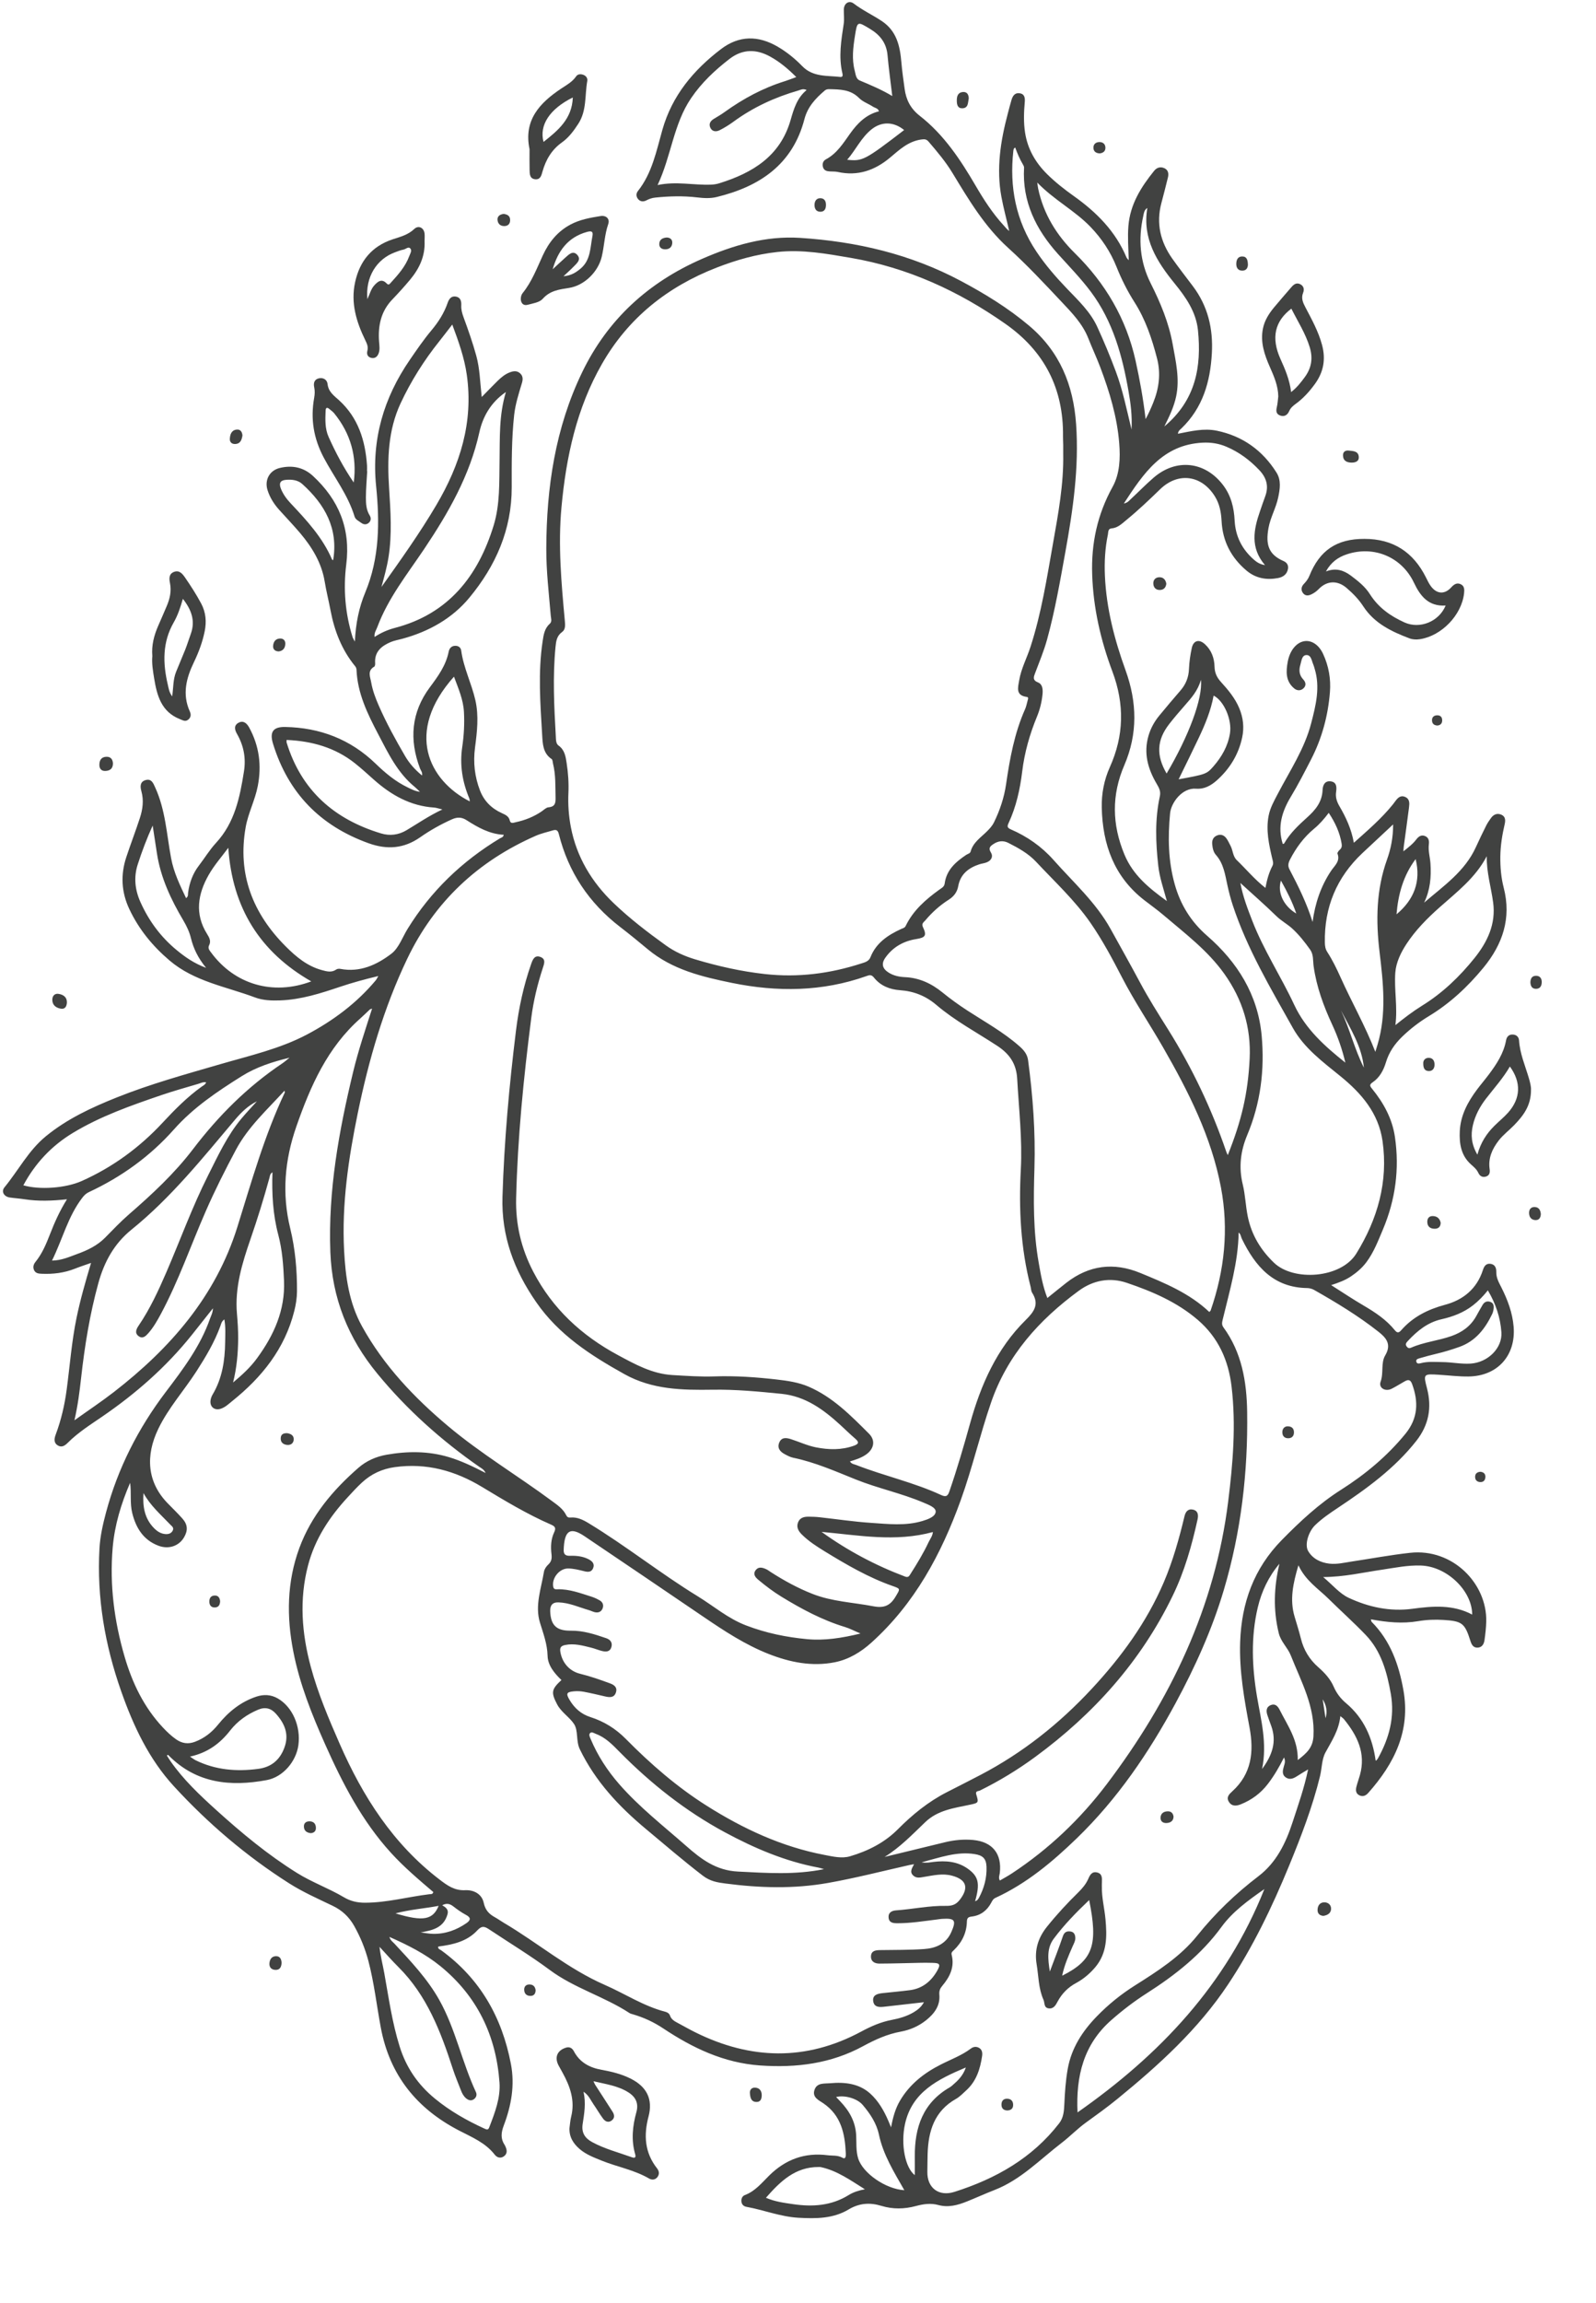 <svg xmlns="http://www.w3.org/2000/svg" xmlns:xlink="http://www.w3.org/1999/xlink" width="328" zoomAndPan="magnify" viewBox="0 0 246 354.75" height="473" preserveAspectRatio="xMidYMid meet" version="1.0"><defs><clipPath id="12ea48b477"><path d="M 0.086 0 L 234 0 L 234 341.758 L 0.086 341.758 Z M 0.086 0 " clip-rule="nonzero"/></clipPath><clipPath id="b5a49bdcc6"><path d="M 235 185 L 237.668 185 L 237.668 188 L 235 188 Z M 235 185 " clip-rule="nonzero"/></clipPath><clipPath id="c64d77d888"><path d="M 235 150 L 237.668 150 L 237.668 153 L 235 153 Z M 235 150 " clip-rule="nonzero"/></clipPath></defs><g clip-path="url(#12ea48b477)"><path fill="#414241" d="M 77.645 128.582 C 75.48 128.48 73.672 127.457 71.914 126.332 C 71.156 125.84 70.461 125.84 69.648 126.207 C 67.934 126.977 66.301 127.891 64.766 128.965 C 62.27 130.711 59.68 130.914 56.828 129.891 C 49.363 127.211 44.426 122.16 42.086 114.57 C 41.527 112.766 42.074 111.941 43.957 111.977 C 49.312 112.078 54 113.863 57.891 117.621 C 59.371 119.055 60.945 120.375 62.824 121.277 C 63.379 121.547 63.922 121.852 64.73 121.969 C 64.398 121.652 64.199 121.43 63.961 121.238 C 61.281 119.062 59.832 116.023 58.285 113.07 C 56.645 109.945 55.094 106.777 54.949 103.137 C 54.945 102.969 54.863 102.773 54.758 102.641 C 52.676 100.109 51.539 97.168 50.938 93.98 C 50.66 92.504 50.285 91.047 50.043 89.562 C 49.57 86.691 48.098 84.285 46.254 82.102 C 45.211 80.871 44.086 79.707 43.008 78.504 C 42.219 77.617 41.59 76.625 41.234 75.484 C 40.75 73.934 41.543 72.461 43.125 72.082 C 45.023 71.621 46.785 71.965 48.242 73.316 C 52.215 76.996 54.062 81.418 53.371 86.938 C 52.895 90.703 53.199 94.488 54.352 98.16 C 54.391 98.289 54.477 98.402 54.699 98.824 C 54.828 96.004 55.34 93.555 56.301 91.246 C 58.512 85.945 58.531 80.422 57.973 74.879 C 57.246 67.699 59.137 61.293 63.168 55.426 C 64.23 53.883 65.285 52.336 66.488 50.898 C 67.555 49.629 68.449 48.242 68.996 46.656 C 69.203 46.059 69.547 45.559 70.262 45.68 C 70.988 45.805 71.129 46.398 71.098 47.027 C 71.062 47.668 71.23 48.266 71.445 48.852 C 72.164 50.816 72.859 52.785 73.414 54.805 C 73.965 56.801 73.988 58.859 74.25 61.152 C 75.152 60.238 75.914 59.438 76.707 58.66 C 77.262 58.121 77.852 57.625 78.594 57.348 C 79.129 57.148 79.672 57.066 80.148 57.488 C 80.633 57.91 80.617 58.441 80.445 59.004 C 79.961 60.621 79.438 62.23 79.25 63.914 C 78.848 67.605 78.867 71.324 78.875 75.023 C 78.891 81.582 76.402 87.156 72.367 92.039 C 69.711 95.262 66.086 97.289 62.012 98.391 C 61.41 98.555 60.785 98.66 60.215 98.898 C 58.781 99.508 57.691 100.402 57.824 102.18 C 57.836 102.348 57.797 102.617 57.684 102.684 C 56.582 103.324 57.066 104.258 57.215 105.113 C 57.43 106.352 57.871 107.52 58.371 108.664 C 59.547 111.359 60.965 113.93 62.445 116.469 C 63.109 117.605 63.984 118.578 65.051 119.449 C 65.152 118.973 64.863 118.691 64.738 118.367 C 63.055 113.93 63.379 109.727 66.258 105.859 C 67.516 104.172 68.742 102.492 69.16 100.367 C 69.258 99.875 69.586 99.488 70.145 99.473 C 70.641 99.457 71.023 99.715 71.09 100.219 C 71.449 102.863 72.676 105.254 73.266 107.828 C 73.828 110.27 73.535 112.73 73.215 115.168 C 72.918 117.449 73.164 119.633 73.984 121.762 C 74.609 123.379 75.754 124.523 77.332 125.238 C 77.863 125.484 78.418 125.699 78.574 126.375 C 78.703 126.938 79.152 126.719 79.473 126.652 C 80.918 126.344 82.277 125.809 83.508 124.965 C 83.84 124.738 84.176 124.387 84.531 124.352 C 85.602 124.262 85.652 123.645 85.633 122.785 C 85.59 121.062 85.664 119.332 85.242 117.637 C 85.18 117.391 85.188 117.027 85.031 116.922 C 83.664 116.008 83.648 114.539 83.566 113.184 C 83.281 108.383 82.914 103.578 83.637 98.785 C 83.785 97.812 83.918 96.812 84.727 96.094 C 85.129 95.738 84.926 95.262 84.891 94.84 C 84.602 91.402 84.191 87.973 84.203 84.516 C 84.23 75.094 85.582 65.934 89.723 57.355 C 93.656 49.203 99.934 43.492 108.18 39.887 C 113.004 37.777 118.012 36.297 123.324 36.641 C 132.012 37.199 140.352 39.141 148.113 43.281 C 151.816 45.254 155.363 47.426 158.586 50.137 C 163.328 54.121 165.441 59.258 165.867 65.352 C 166.332 72.023 165.387 78.527 164.207 85.039 C 163.391 89.551 162.613 94.066 161.395 98.492 C 160.906 100.266 160.195 101.957 159.551 103.672 C 159.336 104.238 159.098 104.766 160.004 105.121 C 160.723 105.406 160.758 106.246 160.688 106.957 C 160.566 108.133 160.293 109.273 159.84 110.367 C 158.715 113.09 157.918 115.887 157.559 118.828 C 157.227 121.559 156.633 124.254 155.461 126.777 C 155.242 127.254 155.211 127.492 155.805 127.75 C 158.324 128.84 160.547 130.391 162.375 132.449 C 165.434 135.902 168.926 139.008 171.195 143.113 C 172.703 145.84 174.234 148.559 175.703 151.305 C 177.035 153.801 178.551 156.184 180.051 158.578 C 183.766 164.508 186.75 170.789 189.016 177.41 C 189.074 177.578 189.164 177.742 189.246 177.922 C 191.355 172.629 192.348 168.492 192.617 163.066 C 192.848 158.289 191.523 153.961 188.734 150.031 C 186.16 146.406 182.66 143.789 179.344 140.961 C 178.395 140.152 177.371 139.43 176.387 138.664 C 171.715 135.047 169.945 130.066 169.82 124.391 C 169.773 122.266 170.176 120.145 171.062 118.172 C 173.25 113.309 173.348 108.469 171.457 103.426 C 169.664 98.648 168.516 93.68 168.344 88.516 C 168.18 83.699 169.141 79.238 171.492 74.988 C 172.602 72.984 172.695 70.574 172.512 68.277 C 172.191 64.223 171.023 60.359 169.594 56.578 C 169.023 55.066 168.332 53.605 167.742 52.102 C 166.855 49.852 165.203 48.164 163.598 46.461 C 160.934 43.629 158.277 40.789 155.391 38.176 C 151.77 34.898 149.309 30.766 146.812 26.648 C 145.766 24.918 144.461 23.371 143.145 21.836 C 142.82 21.457 142.566 21.406 141.977 21.492 C 139.965 21.785 138.625 23.078 137.199 24.27 C 134.84 26.25 132.215 27.164 129.133 26.488 C 128.746 26.402 128.332 26.43 127.934 26.406 C 127.477 26.383 127.035 26.289 126.867 25.793 C 126.695 25.281 126.844 24.789 127.305 24.543 C 129.004 23.637 129.965 22.074 131.031 20.578 C 132.152 19.004 133.484 17.637 135.48 17.145 C 135.34 16.664 134.875 16.637 134.559 16.434 C 133.855 15.973 132.992 15.688 132.418 15.105 C 131.102 13.77 129.477 13.773 127.82 13.734 C 127.555 13.727 127.34 13.766 127.117 13.953 C 125.707 15.156 124.492 16.441 123.992 18.348 C 122.168 25.352 117.078 28.746 110.445 30.352 C 109.473 30.586 108.465 30.527 107.484 30.41 C 105.32 30.152 103.16 30.211 101 30.434 C 100.512 30.484 100.082 30.629 99.648 30.855 C 99.195 31.094 98.703 31.09 98.348 30.66 C 98.035 30.277 98.027 29.801 98.32 29.434 C 100.523 26.66 101.172 23.254 102.098 19.992 C 103.594 14.719 106.883 10.805 111.121 7.57 C 113.91 5.441 116.871 5.441 119.867 7.191 C 121.27 8.008 122.527 9.031 123.656 10.191 C 125.305 11.895 127.484 11.621 129.531 11.852 C 129.91 11.895 129.91 11.59 129.848 11.316 C 129.23 8.75 129.66 6.215 130.047 3.668 C 130.156 2.953 130.047 2.203 130.062 1.473 C 130.086 0.508 130.867 -0.012 131.609 0.559 C 132.961 1.59 134.496 2.305 135.906 3.238 C 138.227 4.777 138.727 7.121 138.938 9.641 C 139.051 10.992 139.254 12.336 139.434 13.68 C 139.664 15.371 140.336 16.723 141.773 17.844 C 145.48 20.734 148.043 24.602 150.387 28.617 C 151.648 30.777 153 32.867 154.699 34.715 C 154.969 35.008 155.207 35.34 155.555 35.578 C 155.152 33.793 154.676 32.078 154.352 30.32 C 153.547 25.953 154.219 21.703 155.34 17.484 C 155.527 16.773 155.707 16.062 155.918 15.359 C 156.102 14.754 156.441 14.258 157.164 14.363 C 157.934 14.477 158.008 15.094 157.953 15.711 C 157.812 17.285 157.758 18.867 158 20.434 C 158.391 22.953 159.602 25.051 161.406 26.832 C 162.664 28.074 164.051 29.16 165.488 30.184 C 168.988 32.668 171.945 35.613 173.633 39.656 C 173.668 39.75 173.762 39.82 173.98 40.09 C 173.922 38.199 173.789 36.512 173.926 34.82 C 174.191 31.465 175.879 28.805 177.91 26.293 C 178.32 25.785 178.906 25.633 179.5 25.922 C 180.086 26.207 180.16 26.77 180.016 27.348 C 179.691 28.664 179.359 29.98 179.008 31.289 C 178.176 34.418 178.863 37.254 180.695 39.844 C 181.715 41.281 182.801 42.668 183.859 44.074 C 186.18 47.148 187.004 50.633 186.789 54.438 C 186.543 58.824 185.387 62.82 182.113 65.973 C 181.891 66.188 181.586 66.379 181.566 66.812 C 183.559 66.422 185.547 65.926 187.562 66.344 C 191.535 67.168 194.598 69.363 196.75 72.785 C 197.508 73.988 197.289 75.32 197.012 76.637 C 196.672 78.262 195.809 79.707 195.516 81.348 C 195.059 83.91 195.543 85.422 197.828 86.414 C 198.355 86.641 198.629 87.055 198.52 87.645 C 198.363 88.488 197.742 88.895 196.988 89.039 C 195.211 89.371 193.555 89.086 192.125 87.883 C 189.758 85.887 188.441 83.355 188.289 80.25 C 188.219 78.91 187.984 77.633 187.266 76.473 C 185.227 73.168 181.582 72.664 178.797 75.379 C 177.109 77.02 175.406 78.633 173.586 80.121 C 172.918 80.672 172.281 81.312 171.324 81.391 C 170.754 81.434 170.836 81.992 170.766 82.336 C 170.328 84.43 170.211 86.547 170.305 88.684 C 170.527 93.727 171.789 98.551 173.492 103.254 C 175.27 108.172 175.375 113.035 173.305 117.844 C 171.312 122.469 171.395 126.992 173.312 131.617 C 174.617 134.762 177.043 136.762 179.859 138.793 C 179.32 136.84 178.727 135.141 178.531 133.363 C 178.129 129.777 177.996 126.188 178.777 122.633 C 178.941 121.883 178.641 121.344 178.312 120.781 C 176.934 118.453 176.234 116.023 177.027 113.316 C 177.363 112.168 177.93 111.148 178.68 110.234 C 179.75 108.93 180.848 107.641 181.949 106.363 C 182.777 105.41 183.207 104.344 183.262 103.066 C 183.305 101.969 183.465 100.867 183.699 99.797 C 183.961 98.625 184.844 98.41 185.734 99.238 C 186.742 100.168 187.168 101.379 187.203 102.691 C 187.227 103.645 187.566 104.355 188.188 105.039 C 189.297 106.262 190.359 107.52 191.012 109.082 C 191.629 110.559 191.793 112.047 191.461 113.602 C 190.891 116.242 189.543 118.43 187.543 120.211 C 186.645 121.008 185.609 121.586 184.355 121.484 C 182.219 121.312 180.512 123.629 180.352 125.281 C 179.996 128.957 180.059 132.609 181.066 136.203 C 181.949 139.352 183.562 141.965 186.07 144.145 C 190.734 148.203 193.887 153.219 194.465 159.504 C 194.945 164.754 194.312 169.906 192.246 174.824 C 191.215 177.281 190.902 179.773 191.555 182.453 C 191.949 184.062 191.992 185.781 192.336 187.43 C 192.914 190.207 194.289 192.5 196.348 194.484 C 199.367 197.406 206.695 196.918 209.059 193.082 C 212.32 187.797 213.996 182.039 213.098 175.758 C 212.48 171.449 209.848 168.402 206.598 165.762 C 203.887 163.562 201.012 161.438 199.285 158.355 C 195.848 152.219 192.227 146.152 190.008 139.418 C 189.676 138.41 189.41 137.375 189.184 136.336 C 188.824 134.691 188.605 133.016 187.41 131.676 C 187.023 131.242 186.898 130.621 186.844 130.031 C 186.789 129.434 186.988 128.934 187.582 128.688 C 188.176 128.441 188.676 128.645 189.035 129.137 C 189.289 129.488 189.465 129.898 189.672 130.285 C 190.047 130.996 190.016 131.898 190.629 132.484 C 192.078 133.875 193.355 135.441 195.047 136.766 C 195.281 135.52 195.586 134.402 196.129 133.367 C 196.336 132.969 196.176 132.59 196.086 132.195 C 195.582 130.047 195.113 127.895 195.535 125.672 C 195.773 124.422 196.395 123.34 196.973 122.234 C 198.824 118.703 201.07 115.352 202.094 111.422 C 202.816 108.645 203.52 105.859 202.625 102.977 C 202.559 102.766 202.512 102.547 202.422 102.348 C 202.164 101.77 202.109 100.848 201.324 100.902 C 200.645 100.953 200.609 101.824 200.43 102.406 C 200.18 103.23 200.254 103.996 200.879 104.66 C 201.281 105.09 201.363 105.598 200.91 106.027 C 200.48 106.43 199.918 106.398 199.496 106.051 C 198.133 104.934 198.207 103.402 198.492 101.898 C 198.84 100.078 199.93 98.871 201.16 98.746 C 202.238 98.637 203.312 99.371 203.934 100.719 C 204.801 102.59 205.152 104.574 204.988 106.617 C 204.699 110.238 203.766 113.699 202.102 116.938 C 201.094 118.895 200.09 120.859 198.953 122.742 C 197.586 125.012 196.879 127.352 197.719 129.996 C 197.754 129.984 197.895 129.98 197.934 129.918 C 198.84 128.328 200.156 127.102 201.492 125.895 C 202.746 124.77 203.781 123.531 203.855 121.707 C 203.883 120.992 204.164 120.238 205.098 120.352 C 206.062 120.465 206.039 121.285 205.941 121.977 C 205.82 122.797 206.055 123.488 206.449 124.168 C 207.453 125.887 208.293 127.672 208.676 129.812 C 210.84 127.879 212.945 126.074 214.695 123.902 C 214.812 123.758 214.918 123.605 215.027 123.461 C 215.41 122.938 215.832 122.438 216.574 122.75 C 217.309 123.059 217.258 123.742 217.18 124.363 C 216.922 126.398 216.633 128.43 216.359 130.465 C 216.336 130.641 216.336 130.82 216.316 131.133 C 217.086 130.512 217.781 129.992 218.309 129.289 C 218.648 128.84 219.066 128.555 219.629 128.77 C 220.199 128.988 220.309 129.492 220.238 130.047 C 220.109 131.051 220.418 132.016 220.484 133 C 220.625 135.074 220.445 137.102 219.508 139.035 C 222.48 136.473 225.781 134.238 227.48 130.496 C 227.996 129.359 228.539 128.238 229.098 127.121 C 229.297 126.73 229.555 126.367 229.809 126.008 C 230.219 125.434 230.789 125.203 231.445 125.504 C 232.062 125.789 232.055 126.387 231.926 126.941 C 231.543 128.59 231.273 130.246 231.254 131.949 C 231.238 133.574 231.371 135.18 231.777 136.746 C 232.984 141.426 231.617 145.438 228.66 149.039 C 226.242 151.98 223.492 154.551 220.215 156.531 C 218.738 157.426 217.371 158.477 216.121 159.684 C 214.965 160.809 214.09 162.07 213.621 163.633 C 213.254 164.844 212.656 165.973 211.586 166.699 C 211.039 167.07 211.137 167.273 211.473 167.688 C 213.262 169.883 214.598 172.301 215.012 175.152 C 215.727 180.066 215.086 184.809 213.16 189.371 C 212.43 191.094 211.766 192.855 210.641 194.375 C 209.98 195.27 209.148 195.988 208.227 196.605 C 207.344 197.199 206.352 197.566 205.18 197.949 C 206.949 199.07 208.527 200.129 210.168 201.086 C 211.953 202.133 213.664 203.262 214.98 204.883 C 215.383 205.379 215.625 205.293 215.988 204.883 C 217.797 202.824 220.098 201.684 222.73 200.977 C 225.535 200.227 227.629 198.52 228.562 195.641 C 228.746 195.066 229.027 194.594 229.699 194.664 C 230.422 194.738 230.652 195.293 230.633 195.938 C 230.609 196.828 231.039 197.562 231.418 198.312 C 232.383 200.227 233.129 202.207 233.305 204.367 C 233.66 208.797 230.812 211.969 226.348 212.023 C 224.848 212.043 223.344 211.852 221.848 211.758 C 219.383 211.602 219.371 211.609 219.957 213.867 C 220.723 216.836 220.223 219.5 218.301 221.945 C 214.949 226.199 210.645 229.305 206.203 232.262 C 204.977 233.078 203.766 233.898 202.703 234.926 C 201.695 235.91 201.043 237.914 201.641 238.922 C 202.348 240.109 203.57 240.703 204.938 240.852 C 206.074 240.977 207.199 240.699 208.324 240.527 C 211.332 240.074 214.32 239.512 217.352 239.18 C 223.922 238.461 229.223 243.926 229.082 249.77 C 229.059 250.719 228.949 251.672 228.816 252.617 C 228.73 253.23 228.438 253.777 227.715 253.785 C 227.047 253.793 226.812 253.285 226.633 252.723 C 225.781 250.031 225.363 249.699 222.527 249.523 C 221.207 249.441 219.891 249.488 218.578 249.711 C 216.164 250.117 213.758 249.887 211.301 249.422 C 211.359 249.625 211.359 249.75 211.422 249.816 C 214.316 252.727 215.605 256.375 216.312 260.316 C 217.441 266.613 214.918 271.633 210.902 276.16 C 210.523 276.59 210.066 276.793 209.531 276.535 C 208.961 276.262 208.938 275.73 209.074 275.199 C 209.227 274.598 209.445 274.012 209.613 273.41 C 210.559 270.039 209.199 267.324 207.152 264.809 C 207.043 264.672 206.887 264.578 206.594 264.336 C 206.371 266.535 205.246 268.188 204.293 269.949 C 203.727 271 203.758 272.363 203.465 273.574 C 202.301 278.328 200.547 282.871 198.691 287.391 C 196.074 293.754 193.105 299.922 189.289 305.66 C 184.676 312.594 178.59 318.109 172.203 323.32 C 170.641 324.594 168.996 325.773 167.359 326.957 C 166.051 327.902 164.918 329.086 163.664 330.047 C 160.316 332.609 157.348 335.75 153.297 337.324 C 151.863 337.883 150.461 338.523 149.031 339.098 C 147.617 339.664 146.172 340.062 144.633 339.641 C 143.457 339.316 142.293 339.492 141.168 339.797 C 139.379 340.277 137.617 340.305 135.852 339.77 C 134.082 339.23 132.449 339.336 130.793 340.328 C 128.43 341.746 125.781 341.754 123.102 341.605 C 120.316 341.453 117.746 340.41 115.047 339.918 C 114.617 339.84 114.324 339.559 114.277 339.094 C 114.23 338.637 114.434 338.246 114.824 338.102 C 116.41 337.504 117.426 336.215 118.57 335.09 C 121.082 332.613 124.039 331.52 127.578 331.973 C 128.355 332.07 129.109 331.938 129.871 332.367 C 130.391 332.66 130.379 331.992 130.367 331.684 C 130.238 328.664 129.656 325.852 126.914 323.977 C 126.199 323.488 125.137 323.051 125.555 321.871 C 125.945 320.77 127.078 320.961 127.93 320.883 C 130.172 320.676 132.402 320.91 134.137 322.477 C 135.383 323.602 136.246 325.094 136.918 326.66 C 137.027 326.922 137.137 327.188 137.344 327.672 C 137.645 326.082 138.012 324.773 138.727 323.559 C 140.223 321.027 142.422 319.316 144.984 318.016 C 146.551 317.215 148.219 316.613 149.641 315.543 C 150.031 315.25 150.469 315.195 150.887 315.422 C 151.375 315.688 151.449 316.184 151.379 316.672 C 151.086 318.672 150.504 320.547 148.949 321.965 C 148.434 322.434 147.941 322.961 147.344 323.297 C 144.02 325.172 143.086 328.25 142.98 331.762 C 142.949 332.68 142.957 333.594 142.938 334.512 C 142.887 336.996 144.691 338.387 147.121 337.613 C 153.473 335.594 159.094 332.434 163.258 327.051 C 163.93 326.184 164.004 325.152 164.051 324.129 C 164.133 322.293 164.254 320.465 164.578 318.656 C 165.148 315.465 166.836 312.871 169.047 310.594 C 170.816 308.77 172.781 307.18 174.938 305.82 C 178.426 303.621 181.938 301.383 184.531 298.152 C 187.316 294.68 190.461 291.672 193.98 288.988 C 196.73 286.891 198.191 283.887 199.234 280.672 C 200.082 278.062 201.016 275.473 201.625 272.543 C 200.941 272.957 200.43 273.254 199.934 273.578 C 199.379 273.938 198.805 274.195 198.195 273.785 C 197.555 273.348 197.707 272.707 197.883 272.086 C 198 271.68 198.176 271.27 197.91 270.707 C 197.164 272.191 196.379 273.535 195.426 274.777 C 194.324 276.215 192.93 277.246 191.254 277.918 C 190.551 278.199 189.855 278.258 189.402 277.52 C 188.977 276.82 189.461 276.352 189.941 275.918 C 192.922 273.215 193.293 269.812 192.602 266.113 C 191.785 261.746 190.996 257.391 191.152 252.906 C 191.363 246.863 193.273 241.586 197.57 237.211 C 200.383 234.348 203.281 231.641 206.699 229.473 C 210.43 227.105 213.812 224.297 216.633 220.84 C 218.57 218.457 218.664 215.934 217.656 213.188 C 217.402 212.488 217.051 212.465 216.52 212.766 C 215.844 213.141 215.195 213.562 214.512 213.906 C 213.527 214.41 212.449 213.777 212.801 212.82 C 213.293 211.473 212.809 209.945 213.512 208.77 C 214.555 207.016 213.594 206.008 212.43 205.098 C 209.34 202.664 205.977 200.637 202.562 198.695 C 202.254 198.52 201.867 198.41 201.516 198.402 C 196.289 198.34 193.484 195.066 191.414 190.812 C 191.258 190.496 191.254 190.098 190.918 189.848 C 190.848 194.445 189.531 198.789 188.48 203.184 C 188.379 203.621 188.254 204.012 188.562 204.434 C 191.402 208.316 192.164 212.805 192.23 217.461 C 192.367 226.77 191.293 235.945 188.645 244.867 C 186.84 250.957 184.215 256.754 181.191 262.355 C 177.07 269.98 172.234 277.094 165.973 283.152 C 162.215 286.785 158.227 290.129 153.418 292.336 C 153.078 292.492 152.949 292.77 152.793 293.059 C 152.148 294.273 151.156 295.043 149.781 295.207 C 149.25 295.27 149.047 295.414 149.031 295.992 C 148.988 297.727 148.273 299.18 147.027 300.379 C 146.824 300.578 146.586 300.727 146.684 301.105 C 147.156 302.961 146.418 304.477 145.27 305.84 C 144.895 306.281 144.734 306.637 144.789 307.273 C 144.93 308.957 143.988 310.191 142.73 311.191 C 141.586 312.098 140.258 312.676 138.844 312.934 C 136.754 313.312 134.891 314.164 133.039 315.168 C 128.082 317.863 122.758 318.535 117.16 318.145 C 111.555 317.75 106.742 315.438 102.23 312.438 C 100.727 311.441 99.219 310.754 97.551 310.266 C 97.371 310.211 97.184 310.172 97.031 310.074 C 93.125 307.52 88.523 306.242 84.754 303.445 C 81.742 301.211 78.539 299.273 75.426 297.203 C 74.715 296.734 74.289 296.555 73.551 297.355 C 71.984 299.047 69.801 299.543 67.559 299.824 C 67.445 300.207 67.828 300.273 68.027 300.422 C 74 304.777 77.371 310.715 78.746 317.898 C 79.379 321.195 78.805 324.34 77.648 327.391 C 77.234 328.492 77.133 329.422 77.789 330.395 C 77.852 330.484 77.887 330.59 77.934 330.691 C 78.18 331.254 78.188 331.789 77.637 332.16 C 77.121 332.504 76.594 332.316 76.258 331.891 C 74.824 330.043 72.754 329.203 70.758 328.168 C 64.258 324.801 60.07 319.668 58.695 312.312 C 58.055 308.891 57.668 305.418 56.781 302.039 C 56.281 300.148 55.551 298.359 54.594 296.656 C 53.812 295.27 52.734 294.25 51.281 293.555 C 49.004 292.461 46.688 291.441 44.539 290.074 C 37.965 285.891 32.078 280.875 26.82 275.156 C 22.965 270.965 20.578 265.902 18.691 260.543 C 16.168 253.391 14.906 246.082 15.332 238.504 C 15.438 236.629 15.855 234.797 16.336 232.988 C 18.16 226.164 21.297 220.012 25.57 214.379 C 28.23 210.879 30.895 207.344 32.371 203.113 C 32.535 202.645 32.801 202.207 32.82 201.52 C 31.676 202.965 30.637 204.285 29.586 205.598 C 25.633 210.547 20.926 214.664 15.711 218.23 C 13.895 219.473 12.027 220.652 10.457 222.223 C 10.027 222.648 9.527 223.027 8.898 222.633 C 8.223 222.207 8.375 221.543 8.594 220.949 C 9.434 218.703 9.965 216.398 10.281 214.02 C 10.77 210.348 11.043 206.648 11.793 203.012 C 12.371 200.207 13.16 197.457 14.035 194.527 C 13.113 194.852 12.309 195.113 11.523 195.426 C 9.887 196.07 8.191 196.273 6.445 196.199 C 5.949 196.18 5.473 196.141 5.242 195.621 C 5.047 195.172 5.164 194.75 5.461 194.383 C 6.496 193.109 7.117 191.617 7.703 190.113 C 8.406 188.305 9.191 186.535 10.32 184.727 C 8.02 184.973 5.914 185.047 3.812 184.727 C 3.051 184.609 2.281 184.562 1.52 184.453 C 0.613 184.324 0.148 183.543 0.691 182.883 C 2.828 180.281 4.383 177.227 7.051 175.035 C 10.336 172.34 14.113 170.594 18.008 169.035 C 23.195 166.961 28.566 165.484 33.926 163.926 C 38.461 162.605 43.129 161.562 47.332 159.34 C 51.332 157.223 54.957 154.531 57.898 151.023 C 58.035 150.859 58.125 150.656 58.312 150.34 C 56.234 150.836 54.309 151.363 52.406 152 C 49.414 153.008 46.41 153.973 43.211 154.09 C 41.879 154.141 40.527 154.098 39.297 153.633 C 34.82 151.957 29.953 151.195 26.133 147.945 C 23.516 145.719 21.406 143.148 19.938 140.039 C 18.699 137.418 18.566 134.738 19.473 132.008 C 20.141 129.988 20.91 128 21.566 125.98 C 22 124.645 22.184 123.27 21.789 121.863 C 21.59 121.156 21.566 120.391 22.465 120.152 C 23.359 119.918 23.617 120.625 23.922 121.297 C 25.512 124.762 25.688 128.539 26.375 132.199 C 26.785 134.387 27.73 136.344 28.68 138.336 C 29.051 138.086 28.957 137.762 28.992 137.488 C 29.207 135.973 29.699 134.574 30.645 133.344 C 31.539 132.184 32.305 130.902 33.297 129.832 C 36.18 126.715 36.965 122.836 37.598 118.855 C 37.934 116.758 37.566 114.855 36.527 113.039 C 36.172 112.418 36.004 111.73 36.777 111.32 C 37.527 110.922 38.055 111.43 38.395 112.039 C 39.957 114.883 40.352 117.895 39.73 121.086 C 39.309 123.262 38.254 125.238 37.867 127.41 C 36.582 134.656 38.957 140.695 44.055 145.793 C 45.648 147.383 47.363 148.82 49.613 149.426 C 50.363 149.629 51.102 149.844 51.832 149.332 C 51.988 149.223 52.262 149.199 52.465 149.238 C 55.488 149.816 58.082 148.613 60.324 146.902 C 61.465 146.035 62.016 144.395 62.816 143.09 C 66.41 137.254 71.215 132.656 77.07 129.125 C 77.273 129.012 77.57 128.98 77.645 128.582 Z M 131.004 225.105 C 131.273 225.523 131.676 225.535 132 225.664 C 136.305 227.344 140.855 228.332 145.062 230.281 C 145.887 230.66 146.109 230.375 146.352 229.668 C 147.535 226.23 148.551 222.75 149.523 219.25 C 151.18 213.312 153.617 207.746 158.074 203.348 C 159.414 202.027 160.219 200.898 159.09 199.121 C 158.922 198.855 158.926 198.484 158.844 198.164 C 157.32 192.242 157.02 186.207 157.344 180.133 C 157.59 175.457 157.043 170.82 156.785 166.172 C 156.66 163.871 155.625 162.355 153.734 161.105 C 150.578 159.035 147.215 157.25 144.328 154.793 C 142.691 153.398 140.852 152.672 138.73 152.523 C 137.141 152.41 135.703 151.844 134.691 150.559 C 134.309 150.078 133.969 150.195 133.551 150.348 C 126.746 152.762 119.805 152.824 112.816 151.398 C 108.207 150.453 103.629 149.359 99.867 146.234 C 98.461 145.062 97.039 143.898 95.586 142.781 C 90.785 139.09 87.605 134.336 86.133 128.461 C 85.984 127.859 85.719 127.754 85.215 127.906 C 84.336 128.168 83.43 128.367 82.598 128.73 C 73.68 132.637 66.969 138.891 62.758 147.703 C 59.148 155.254 56.84 163.242 55.152 171.422 C 53.715 178.414 52.664 185.445 53.039 192.617 C 53.25 196.672 53.793 200.668 55.801 204.297 C 59.156 210.359 63.848 215.289 69.109 219.703 C 74.152 223.93 79.816 227.305 85.094 231.215 C 85.922 231.828 86.785 232.406 87.258 233.363 C 87.41 233.668 87.574 233.781 87.934 233.746 C 88.973 233.656 89.855 234.09 90.719 234.613 C 96.496 238.117 101.785 242.348 107.543 245.875 C 110.016 247.391 112.195 249.297 115.012 250.371 C 118.086 251.547 121.203 252.18 124.41 252.48 C 127.078 252.73 129.727 252.316 132.637 251.613 C 131.656 251.199 130.977 250.832 130.25 250.613 C 126.75 249.551 123.562 247.844 120.461 245.949 C 119.207 245.184 118.035 244.297 116.906 243.355 C 116.438 242.969 116.004 242.477 116.477 241.852 C 116.91 241.273 117.52 241.445 118.078 241.695 C 118.344 241.816 118.578 242 118.824 242.16 C 120.867 243.469 122.984 244.629 125.25 245.516 C 128.262 246.699 131.48 246.812 134.605 247.414 C 136.309 247.742 137.234 247.289 138.055 245.906 C 138.75 244.727 138.844 244.734 137.586 244.293 C 133.852 242.984 130.465 241.004 127.117 238.957 C 125.871 238.191 124.629 237.395 123.578 236.348 C 123.059 235.828 122.711 235.23 123.016 234.473 C 123.309 233.746 123.961 233.609 124.652 233.617 C 125.203 233.625 125.754 233.637 126.301 233.699 C 128.965 233.992 131.617 234.395 134.285 234.57 C 136.91 234.746 139.562 235.059 142.164 234.285 C 143.027 234.027 144.164 233.625 144.223 232.859 C 144.27 232.195 143.102 231.77 142.32 231.438 C 138.938 230 135.316 229.254 131.914 227.887 C 128.746 226.617 125.633 225.234 122.266 224.539 C 121.809 224.445 121.371 224.207 120.949 223.984 C 120.234 223.605 119.762 223.035 120.113 222.195 C 120.461 221.363 121.164 221.438 121.895 221.668 C 123.188 222.082 124.418 222.668 125.758 222.934 C 127.738 223.32 129.684 223.375 131.621 222.684 C 132.398 222.406 132.43 222.117 131.812 221.59 C 131.031 220.922 130.301 220.199 129.543 219.504 C 126.938 217.117 124.156 215.07 120.477 214.695 C 116.934 214.34 113.402 214 109.824 214.059 C 105.168 214.129 100.547 214.059 96.238 211.656 C 91.031 208.754 86.133 205.605 82.652 200.578 C 79.246 195.668 77.262 190.41 77.449 184.336 C 77.711 175.777 78.48 167.266 79.527 158.777 C 79.957 155.277 80.695 151.836 81.867 148.496 C 82.094 147.848 82.383 147.039 83.316 147.406 C 84.164 147.734 83.883 148.445 83.668 149.098 C 82.844 151.613 82.219 154.188 81.887 156.805 C 80.703 166.02 79.781 175.254 79.555 184.551 C 79.453 188.594 80.348 192.34 82.195 195.883 C 85.152 201.57 89.652 205.719 95.254 208.73 C 97.906 210.156 100.523 211.617 103.652 211.801 C 105.816 211.926 107.977 212.082 110.141 212.008 C 113.344 211.898 116.527 212.121 119.703 212.484 C 121.375 212.676 123.07 212.918 124.629 213.586 C 128.355 215.191 131.148 218.039 133.949 220.84 C 135.023 221.918 134.68 223.27 133.395 224.109 C 132.68 224.582 131.859 224.848 131.004 225.105 Z M 163.879 69.855 C 163.879 69.414 163.883 68.973 163.879 68.535 C 163.871 68.094 163.844 67.652 163.848 67.211 C 163.934 59.871 161.012 54.117 154.957 49.875 C 147.73 44.809 139.902 41.227 131.176 39.727 C 127.418 39.082 123.664 38.398 119.809 38.816 C 116.57 39.168 113.484 40.043 110.465 41.219 C 102.883 44.164 96.84 48.969 92.781 56.062 C 88.875 62.883 87.258 70.379 86.543 78.125 C 86 83.977 86.523 89.789 87.059 95.602 C 87.117 96.246 87.188 96.949 86.648 97.34 C 85.816 97.938 85.711 98.766 85.625 99.645 C 85.176 104.23 85.41 108.816 85.668 113.398 C 85.695 113.902 85.672 114.539 86.086 114.832 C 87.047 115.52 87.188 116.531 87.34 117.539 C 87.574 119.066 87.684 120.605 87.613 122.152 C 87.531 123.914 87.66 125.68 87.988 127.391 C 88.871 132.008 91.215 135.883 94.57 139.098 C 97.062 141.484 99.809 143.59 102.613 145.605 C 103.988 146.598 105.527 147.285 107.16 147.773 C 110.684 148.828 114.242 149.629 117.91 150.035 C 123.008 150.602 127.934 149.969 132.777 148.398 C 133.312 148.227 133.918 148.082 134.168 147.441 C 135.043 145.23 136.855 144.031 138.898 143.094 C 139.164 142.973 139.445 142.934 139.598 142.621 C 140.75 140.234 142.676 138.555 144.777 137.039 C 145.117 136.793 145.543 136.613 145.609 136.082 C 145.887 133.992 147.316 132.754 148.934 131.672 C 149.172 131.512 149.523 131.473 149.609 131.156 C 149.984 129.781 151.133 129.031 152.062 128.117 C 152.512 127.676 152.93 127.234 153.211 126.66 C 154.121 124.801 154.773 122.852 155.07 120.809 C 155.648 116.844 156.359 112.922 158.004 109.227 C 158.195 108.797 158.277 108.312 158.406 107.855 C 158.469 107.645 158.57 107.387 158.242 107.344 C 156.523 107.109 156.906 105.91 157.086 104.828 C 157.387 102.996 158.277 101.363 158.84 99.621 C 160.52 94.438 161.355 89.07 162.301 83.727 C 163.117 79.133 163.969 74.547 163.879 69.855 Z M 136.352 286.023 C 139.445 285.27 142.543 284.52 145.641 283.766 C 147.078 283.414 148.531 283.277 150.008 283.414 C 152.977 283.695 154.461 285.547 154.102 288.516 C 154.059 288.863 153.863 289.211 154.113 289.66 C 154.75 289.285 155.391 288.945 155.996 288.543 C 161.66 284.809 166.516 280.199 170.602 274.801 C 180.414 261.824 187.281 247.57 189.309 231.246 C 190.043 225.371 190.527 219.48 189.828 213.57 C 189.352 209.543 187.793 206.031 184.637 203.316 C 181.422 200.551 177.602 198.922 173.68 197.594 C 171.113 196.727 168.531 197.16 166.254 198.836 C 160.152 203.32 155.262 208.738 152.75 216.051 C 151.047 221.012 149.867 226.125 148.086 231.066 C 145.082 239.395 140.98 247.004 134.32 253.008 C 132.711 254.461 130.832 255.609 128.668 256.039 C 125.137 256.738 121.742 256.047 118.438 254.746 C 114.859 253.332 111.672 251.242 108.516 249.098 C 102.387 244.934 96.254 240.77 90.109 236.633 C 87.98 235.203 87.082 235.684 86.906 238.27 C 86.898 238.379 86.902 238.488 86.891 238.598 C 86.84 239.301 87.039 239.672 87.867 239.641 C 88.816 239.609 89.785 239.707 90.66 240.141 C 91.207 240.414 91.695 240.801 91.434 241.516 C 91.184 242.191 90.617 242.16 90.047 242.016 C 89.227 241.816 88.406 241.598 87.555 241.594 C 86.207 241.59 85.02 243.09 85.273 244.406 C 85.352 244.828 85.621 244.805 85.922 244.797 C 87.762 244.746 89.453 245.398 91.16 245.934 C 91.613 246.074 92.051 246.285 92.461 246.523 C 92.926 246.801 93.078 247.266 92.875 247.766 C 92.664 248.281 92.219 248.445 91.695 248.332 C 91.375 248.262 91.078 248.098 90.762 248.008 C 89.219 247.559 87.734 246.867 86.09 246.816 C 85.133 246.781 84.773 247.297 84.805 248.188 C 84.887 250.363 85.789 251.203 87.988 251.176 C 89.895 251.148 91.676 251.73 93.449 252.336 C 94.066 252.547 94.441 253.012 94.238 253.703 C 94.016 254.449 93.41 254.453 92.797 254.305 C 92.227 254.164 91.684 253.93 91.113 253.789 C 89.801 253.469 88.5 253.09 87.102 253.383 C 86.441 253.52 86.266 253.801 86.371 254.441 C 86.648 256.113 87.773 257.414 89.43 257.816 C 91 258.199 92.52 258.738 94.035 259.293 C 94.68 259.527 95.184 259.914 94.938 260.68 C 94.676 261.512 94 261.469 93.305 261.312 C 92.199 261.055 91.09 260.793 89.977 260.582 C 89.477 260.488 88.949 260.469 88.441 260.516 C 87.328 260.617 87.215 260.863 87.77 261.805 C 88.523 263.09 89.562 264.023 90.996 264.48 C 93.098 265.152 94.902 266.266 96.465 267.852 C 100.266 271.699 104.328 275.234 108.918 278.133 C 114.547 281.691 120.5 284.461 127.078 285.715 C 128.367 285.961 129.742 286.297 131.004 285.93 C 133.773 285.117 136.344 283.828 138.406 281.75 C 140.648 279.496 143.082 277.516 145.922 276.062 C 147.652 275.176 149.387 274.305 151.109 273.402 C 157.621 270 163.285 265.5 168.273 260.133 C 172.824 255.242 176.734 249.898 179.383 243.715 C 180.785 240.434 181.742 237.008 182.574 233.547 C 182.734 232.871 183.105 232.355 183.879 232.527 C 184.672 232.707 184.73 233.359 184.59 234.02 C 183.699 238.082 182.562 242.078 180.742 245.816 C 175.848 255.902 168.586 263.996 159.59 270.602 C 156.895 272.582 154.047 274.316 151.043 275.797 C 150.824 275.906 150.309 275.844 150.469 276.371 C 150.871 277.684 150.852 277.699 149.453 277.992 C 147.023 278.508 144.531 278.816 142.602 280.676 C 140.625 282.57 138.711 284.566 136.352 286.023 Z M 86.539 258.777 C 85.461 257.746 84.438 256.523 84.402 255.051 C 84.355 253.211 83.742 251.621 83.223 249.922 C 82.422 247.312 83.414 244.691 83.844 242.098 C 83.91 241.695 84.203 241.266 84.516 240.98 C 85.02 240.52 85.078 240.004 85.004 239.395 C 84.867 238.246 84.914 237.09 85.406 236.047 C 85.73 235.363 85.566 235.113 84.934 234.836 C 81.223 233.219 77.77 231.133 74.316 229.047 C 70.16 226.531 65.75 225.312 60.867 225.98 C 58.898 226.25 57.215 227.031 55.777 228.367 C 55.023 229.062 54.328 229.824 53.633 230.578 C 50.805 233.633 48.555 237.02 47.484 241.105 C 46.102 246.371 46.508 251.578 47.91 256.766 C 49.012 260.848 50.66 264.73 52.355 268.594 C 55.922 276.734 60.598 284.051 67.785 289.535 C 68.969 290.441 70.07 291.227 71.703 291.148 C 73.008 291.082 74.27 291.715 74.562 293.105 C 74.801 294.215 75.379 294.824 76.277 295.312 C 76.758 295.578 77.203 295.906 77.676 296.184 C 82.91 299.273 87.566 303.266 93.215 305.734 C 96.32 307.09 99.184 309 102.52 309.863 C 102.863 309.949 103.152 310.129 103.266 310.453 C 103.492 311.121 104.059 311.375 104.605 311.672 C 105.449 312.117 106.273 312.598 107.129 313.02 C 115.68 317.27 124.234 317.5 132.742 312.926 C 134.242 312.117 135.754 311.453 137.434 311.129 C 138.621 310.902 139.789 310.57 140.848 309.938 C 141.441 309.578 141.977 309.176 142.414 308.402 C 140.238 308.648 138.246 308.871 136.254 309.102 C 135.512 309.188 134.742 309.168 134.598 308.277 C 134.438 307.281 135.246 307.094 136.016 307.004 C 137.438 306.844 138.863 306.73 140.281 306.543 C 142.199 306.285 143.547 305.16 144.469 303.531 C 145.016 302.559 144.848 302.359 143.711 302.34 C 143.156 302.332 142.609 302.316 142.059 302.328 C 139.891 302.371 137.727 302.445 135.562 302.453 C 134.852 302.457 134.203 302.152 134.25 301.297 C 134.297 300.48 134.949 300.387 135.621 300.375 C 137.898 300.336 140.18 300.371 142.449 300.211 C 144.227 300.09 145.82 299.422 146.617 297.629 C 147.441 295.777 147.191 295.441 145.211 295.562 C 144.957 295.578 144.699 295.625 144.445 295.656 C 142.41 295.906 140.379 296.242 138.312 296.238 C 137.656 296.234 137.004 296.176 136.961 295.312 C 136.922 294.523 137.539 294.297 138.125 294.254 C 140.688 294.074 143.219 293.512 145.793 293.562 C 146.746 293.578 147.355 293.387 147.969 292.586 C 149.355 290.773 148.977 289.504 146.73 288.91 C 145.285 288.523 143.891 288.863 142.484 289.09 C 141.879 289.188 141.238 289.383 140.715 288.844 C 140.191 288.305 140.566 287.754 140.891 287.148 C 140.527 287.211 140.348 287.23 140.172 287.273 C 135.988 288.215 131.832 289.289 127.602 290.035 C 122.344 290.965 117.082 290.809 111.809 290.117 C 110.551 289.953 109.465 289.781 108.316 288.902 C 105.316 286.598 102.453 284.137 99.551 281.715 C 95.402 278.258 91.758 274.375 89.371 269.438 C 88.758 268.168 89.152 266.613 88.5 265.582 C 87.812 264.508 86.535 263.766 85.879 262.535 C 84.914 260.695 84.984 260.207 86.539 258.777 Z M 34.582 203.23 C 34.148 203.527 34.09 203.91 33.973 204.238 C 33.062 206.742 31.715 208.996 30.281 211.223 C 28.352 214.211 25.945 216.871 24.387 220.109 C 22.434 224.168 22.621 228.27 25.875 231.582 C 26.621 232.344 27.383 233.09 28.094 233.879 C 28.938 234.82 28.996 235.723 28.363 236.805 C 27.582 238.133 26.008 238.688 24.414 238.086 C 22.109 237.215 20.957 235.363 20.387 233.074 C 20 231.543 20.27 229.965 20.055 228.402 C 18.668 231.609 17.664 234.926 17.367 238.402 C 16.879 244.098 17.605 249.688 19.199 255.16 C 20.383 259.223 22.176 262.957 25.102 266.082 C 25.734 266.754 26.395 267.391 27.148 267.914 C 28.047 268.539 28.988 268.691 30.059 268.285 C 31.52 267.73 32.66 266.824 33.629 265.625 C 35.203 263.68 37.094 262.141 39.508 261.336 C 40.641 260.961 41.746 261.004 42.805 261.605 C 45.066 262.898 46.387 265.891 45.992 268.812 C 45.648 271.312 43.633 273.719 41.117 274.188 C 35.535 275.227 30.277 274.715 26.004 270.402 C 25.953 270.355 25.859 270.203 25.734 270.43 C 25.914 270.711 26.098 271.016 26.305 271.312 C 28.277 274.129 30.758 276.469 33.293 278.766 C 37.215 282.316 41.27 285.684 45.777 288.492 C 48.094 289.938 50.668 290.848 53.004 292.234 C 54.027 292.844 55.086 293.078 56.25 293.078 C 59.609 293.074 62.855 292.176 66.164 291.77 C 66.391 291.746 66.699 291.816 66.789 291.434 C 64.535 289.512 62.27 287.598 60.262 285.391 C 55.797 280.492 52.801 274.703 50.133 268.719 C 48.07 264.094 46.188 259.398 45.211 254.391 C 44.156 248.996 44.219 243.66 46.137 238.449 C 47.977 233.457 51.301 229.527 55.246 226.086 C 56.477 225.012 57.969 224.355 59.598 224.07 C 62.816 223.508 66.012 223.492 69.184 224.441 C 71.109 225.016 72.91 225.887 74.855 226.887 C 74.57 226.301 74.184 226.152 73.871 225.934 C 68 221.84 62.711 217.121 58.152 211.574 C 53.656 206.105 51.184 199.969 50.918 192.852 C 50.566 183.391 52.234 174.219 54.434 165.098 C 55.223 161.824 56.301 158.637 57.352 155.352 C 57.172 155.426 57.059 155.441 56.996 155.5 C 56.508 155.949 56.047 156.422 55.551 156.859 C 50.473 161.352 47.867 167.246 45.684 173.5 C 43.867 178.707 43.438 183.887 44.727 189.18 C 45.508 192.391 45.793 195.613 45.777 198.891 C 45.77 199.926 45.613 200.934 45.359 201.934 C 43.895 207.758 40.363 212.148 35.785 215.816 C 35.242 216.254 34.73 216.75 34.059 216.98 C 33.047 217.332 32.27 216.66 32.465 215.609 C 32.516 215.328 32.629 215.039 32.777 214.793 C 34.25 212.312 34.668 209.574 34.703 206.754 C 34.719 205.609 34.797 204.449 34.582 203.23 Z M 186.395 202.086 C 186.516 201.957 186.586 201.91 186.605 201.848 C 188.746 195.668 189.414 189.352 188.191 182.898 C 186.719 175.105 183.184 168.137 179.285 161.352 C 177.203 157.73 174.863 154.266 172.934 150.539 C 171.457 147.68 169.93 144.82 168.094 142.164 C 165.68 138.676 162.559 135.805 159.684 132.727 C 158.516 131.477 156.969 130.613 155.422 129.832 C 154.617 129.422 153.852 129.527 153.129 130.008 C 152.668 130.316 152.285 130.598 152.73 131.305 C 153.117 131.914 152.812 132.527 152.117 132.816 C 151.75 132.969 151.332 133.008 150.953 133.129 C 149.281 133.676 148.035 134.656 147.699 136.484 C 147.531 137.426 147.016 138.082 146.238 138.578 C 144.863 139.449 143.664 140.527 142.621 141.77 C 142.398 142.035 141.996 142.25 142.25 142.785 C 142.867 144.086 142.66 144.414 141.242 144.641 C 139.27 144.953 137.633 145.867 136.473 147.504 C 135.801 148.453 136.004 149.203 136.98 149.816 C 137.75 150.301 138.621 150.473 139.5 150.512 C 141.727 150.613 143.605 151.508 145.297 152.891 C 146.52 153.887 147.801 154.805 149.129 155.668 C 151.832 157.422 154.668 158.984 157.109 161.133 C 157.789 161.73 158.336 162.355 158.465 163.309 C 159.199 168.809 159.613 174.328 159.445 179.879 C 159.297 184.762 159.238 189.641 160.098 194.48 C 160.418 196.309 160.727 198.137 161.434 199.934 C 162.469 199.105 163.398 198.34 164.352 197.594 C 167.848 194.871 171.656 194.395 175.738 196.066 C 179.547 197.633 183.352 199.199 186.395 202.086 Z M 39.598 169.637 C 38.227 170.312 37.188 171.336 36.242 172.449 C 31.223 178.391 26.359 184.48 20.262 189.406 C 17.598 191.562 16.062 194.359 15.152 197.668 C 13.832 202.465 13.051 207.332 12.5 212.258 C 12.266 214.355 12.004 216.449 11.473 218.77 C 13.656 217.211 15.668 215.875 17.574 214.398 C 26.238 207.68 33.25 199.684 36.586 188.992 C 38.77 181.996 40.754 174.93 43.898 168.277 C 43.922 168.227 43.875 168.141 43.848 168.004 C 41.18 170.934 38.25 173.57 36.367 177.094 C 34.707 180.203 33.121 183.344 31.711 186.57 C 29.402 191.844 27.523 197.305 24.793 202.395 C 24.234 203.43 23.656 204.449 22.879 205.336 C 22.473 205.797 22.004 206.27 21.383 205.82 C 20.711 205.34 21.004 204.719 21.375 204.176 C 23.117 201.613 24.41 198.812 25.633 195.988 C 27.785 191.008 29.629 185.895 32.078 181.039 C 33.613 177.996 35.035 174.883 37.258 172.242 C 38.008 171.348 38.816 170.5 39.598 169.637 Z M 58.797 90.414 C 61.738 86.273 64.676 82.164 67.25 77.801 C 70.918 71.59 72.98 65.051 71.953 57.758 C 71.578 55.098 70.684 52.605 69.711 49.992 C 68.984 50.93 68.367 51.742 67.73 52.543 C 65.359 55.508 63.344 58.695 61.738 62.137 C 59.805 66.297 59.684 70.711 59.973 75.188 C 60.199 78.734 60.449 82.293 59.883 85.836 C 59.633 87.391 59.207 88.898 58.797 90.414 Z M 101.359 28.504 C 104.258 27.895 106.918 28.547 109.586 28.441 C 110.02 28.426 110.469 28.359 110.883 28.227 C 116.008 26.629 120.266 24.059 121.863 18.477 C 122.348 16.785 122.844 15.086 124.332 13.867 C 123.773 13.598 123.406 13.84 123.043 13.945 C 119.449 14.98 116.102 16.52 113.074 18.73 C 112.398 19.227 111.676 19.676 110.926 20.055 C 110.41 20.316 109.793 20.309 109.496 19.691 C 109.211 19.102 109.484 18.637 110.027 18.309 C 110.59 17.969 111.168 17.637 111.699 17.25 C 114.551 15.199 117.602 13.555 120.965 12.508 C 121.531 12.332 122.086 12.105 122.734 11.871 C 121.449 10.582 120.184 9.531 118.73 8.727 C 116.57 7.527 114.445 7.535 112.445 9.074 C 110.195 10.809 108.141 12.738 106.535 15.102 C 103.805 19.102 103.48 24 101.359 28.504 Z M 60.023 298.344 C 60.188 298.895 60.539 299.109 60.805 299.391 C 63.328 302.105 65.891 304.812 67.715 308.062 C 70.215 312.531 71.203 317.625 73.359 322.25 C 73.547 322.652 73.418 323.062 73.059 323.332 C 72.637 323.645 72.219 323.516 71.852 323.215 C 71.473 322.902 71.242 322.48 71.07 322.035 C 70.633 320.906 70.156 319.789 69.785 318.641 C 67.926 312.922 65.805 307.355 61.414 302.988 C 60.406 301.988 59.469 300.914 58.5 299.871 C 58.641 301.293 58.984 302.566 59.219 303.859 C 59.91 307.68 60.438 311.527 61.609 315.254 C 62.621 318.473 64.406 321.086 67.012 323.23 C 69.359 325.164 71.957 326.629 74.699 327.883 C 75.09 328.062 75.258 328.074 75.418 327.652 C 76.277 325.422 77.168 323.148 76.988 320.734 C 76.457 313.527 73.555 307.469 67.879 302.844 C 65.531 300.938 62.871 299.602 60.023 298.344 Z M 77.977 60.383 C 75.617 62 74.41 64.223 73.887 66.582 C 72.414 73.25 69.113 78.996 65.383 84.559 C 62.77 88.449 59.82 92.137 58.156 96.594 C 57.984 97.062 57.652 97.484 57.734 98.109 C 58.73 97.465 59.738 97.012 60.844 96.723 C 69.145 94.562 73.707 88.719 76.098 80.906 C 77.078 77.695 76.941 74.301 77 70.965 C 77.059 67.484 76.887 63.992 77.977 60.383 Z M 194.883 290.977 C 192.375 292.73 190.008 294.434 188.281 296.797 C 185.176 301.059 181.133 304.23 176.754 307.027 C 174.832 308.254 173.035 309.629 171.32 311.133 C 166.996 314.914 165.824 319.82 166.086 325.375 C 178.75 316.512 189.016 305.719 194.883 290.977 Z M 8.016 194.168 C 9.52 194.148 10.723 193.578 11.953 193.133 C 13.508 192.574 15.02 191.836 16.184 190.656 C 17.398 189.43 18.578 188.176 19.883 187.043 C 23.441 183.957 26.887 180.758 29.75 177.004 C 33.656 171.879 38.145 167.391 43.508 163.797 C 43.898 163.531 44.254 163.211 44.625 162.918 C 41.996 163.562 39.527 164.34 37.242 165.773 C 33.465 168.145 29.809 170.59 26.812 173.965 C 23.141 178.105 18.719 181.285 13.695 183.625 C 13.258 183.828 12.969 184.121 12.664 184.52 C 10.477 187.375 9.648 190.859 8.016 194.168 Z M 200.133 241.102 C 199.293 243.918 198.773 246.41 199.535 248.988 C 199.867 250.113 200.227 251.234 200.508 252.371 C 200.941 254.141 201.832 255.609 203.203 256.809 C 204.176 257.66 205.062 258.621 205.574 259.812 C 206.016 260.824 206.648 261.648 207.469 262.336 C 210.223 264.648 211.547 267.688 212.035 271.172 C 212.059 271.172 212.109 271.188 212.125 271.172 C 212.223 271.066 212.328 270.957 212.395 270.836 C 214.113 267.742 215.004 264.52 214.375 260.914 C 213.789 257.562 212.898 254.332 210.52 251.848 C 208.676 249.922 206.672 248.137 204.77 246.258 C 203.188 244.695 201.246 243.492 200.133 241.102 Z M 214.73 126.984 C 213.02 128.582 211.492 129.996 209.98 131.418 C 206.02 135.152 204.109 139.746 204.207 145.184 C 204.215 145.707 204.285 146.188 204.582 146.641 C 205.379 147.875 206.023 149.195 206.625 150.535 C 208.332 154.336 210.406 157.965 211.988 162.016 C 212.133 161.539 212.227 161.238 212.32 160.934 C 213.738 156.199 213.211 151.406 212.637 146.633 C 212.055 141.801 212.121 137.055 213.785 132.41 C 214.375 130.754 214.734 129.031 214.73 126.984 Z M 215.078 157.898 C 216.43 156.816 217.762 155.793 219.184 154.91 C 222.348 152.957 224.988 150.422 227.293 147.547 C 229.27 145.074 230.586 142.32 230.148 139.027 C 229.832 136.66 229.113 134.348 229.16 131.883 C 227.426 135.211 224.551 137.398 221.867 139.781 C 219.973 141.461 218.191 143.262 216.789 145.398 C 215.898 146.754 215.176 148.281 215.066 149.812 C 214.875 152.465 215.445 155.148 215.078 157.898 Z M 127.008 287.906 C 126.637 287.801 126.402 287.715 126.156 287.668 C 121.02 286.707 116.273 284.68 111.711 282.219 C 105.664 278.957 100.328 274.738 95.504 269.852 C 94.426 268.758 93.355 267.633 91.859 267.078 C 91.559 266.965 91.203 266.684 90.949 266.953 C 90.711 267.195 90.926 267.578 91.047 267.871 C 92.121 270.426 93.617 272.723 95.438 274.809 C 98.539 278.359 102.258 281.25 105.781 284.348 C 108.066 286.355 110.352 288.109 113.738 288.277 C 118.141 288.496 122.5 288.82 127.008 287.906 Z M 31.77 166.707 C 31.305 166.625 30.906 166.844 30.5 166.965 C 28.637 167.516 26.766 168.039 24.926 168.664 C 20.207 170.277 15.496 171.918 11.199 174.523 C 7.934 176.504 5.414 179.191 3.598 182.574 C 6.078 183.297 10.09 183.027 12.594 181.914 C 17.383 179.777 21.535 176.734 25.09 172.902 C 26.945 170.906 28.848 168.984 31.062 167.391 C 31.32 167.203 31.652 167.078 31.77 166.707 Z M 68.188 124.68 C 67.539 124.527 67.234 124.41 66.922 124.391 C 63.266 124.152 60.289 122.461 57.621 120.09 C 56.664 119.238 55.715 118.367 54.711 117.57 C 51.637 115.133 48.062 114.141 44.176 113.973 C 44.176 114.164 44.148 114.281 44.18 114.375 C 46.434 121.738 51.504 126.188 58.73 128.371 C 60.07 128.777 61.414 128.621 62.656 127.883 C 64.387 126.855 66.039 125.695 68.188 124.68 Z M 35.191 130.586 C 34.176 131.961 33.023 133.262 32.18 134.738 C 30.492 137.688 29.973 140.762 31.914 143.855 C 32.258 144.402 32.562 144.953 32.234 145.594 C 31.996 146.066 32.289 146.379 32.512 146.684 C 36.16 151.664 42.098 153.375 47.977 151.164 C 40.07 146.637 35.809 139.844 35.191 130.586 Z M 35.926 212.945 C 37.297 211.801 38.598 210.617 39.633 209.191 C 42.219 205.648 43.965 201.824 43.777 197.281 C 43.676 194.891 43.508 192.527 42.895 190.207 C 42.062 187.078 41.883 183.867 41.996 180.574 C 41.602 180.805 41.613 181.121 41.539 181.391 C 40.668 184.574 39.695 187.727 38.613 190.848 C 37.328 194.566 36.172 198.316 36.523 202.348 C 36.633 203.625 36.719 204.91 36.711 206.195 C 36.691 208.457 36.488 210.707 35.926 212.945 Z M 197.203 240.867 C 195.531 242.855 194.449 245.125 193.863 247.613 C 192.785 252.191 192.977 256.793 193.758 261.387 C 194.371 264.973 195.344 268.523 194.531 272.48 C 196.117 270.328 196.801 268.27 195.957 265.887 C 195.75 265.301 195.52 264.723 195.332 264.129 C 195.141 263.516 195.176 262.918 195.859 262.641 C 196.555 262.359 196.957 262.805 197.246 263.375 C 198.453 265.777 200.098 268.004 200.031 271.102 C 201.422 270.035 202.348 269.188 202.449 267.438 C 202.715 262.844 200.547 259.012 198.953 254.98 C 198.473 253.766 197.426 252.902 197.098 251.543 C 196.223 247.961 196.359 244.43 197.203 240.867 Z M 159.879 28.121 C 159.953 28.629 159.973 28.84 160.016 29.051 C 160.852 32.98 162.848 36.219 165.703 39.027 C 170.379 43.637 173.605 49.098 175.035 55.57 C 175.691 58.531 176.223 61.504 176.578 64.555 C 177.031 63.723 177.414 62.871 177.762 62.004 C 178.648 59.801 178.945 57.535 178.344 55.219 C 177.562 52.191 176.578 49.242 174.879 46.57 C 173.773 44.836 172.852 43 172.086 41.082 C 171.16 38.77 169.816 36.75 168.086 34.949 C 165.652 32.422 162.488 30.82 159.879 28.121 Z M 207.367 163.68 C 206.891 161.668 206.227 159.738 205.363 157.879 C 204.016 154.977 202.914 151.996 202.473 148.801 C 202.355 147.945 202.488 147.035 201.93 146.258 C 201.094 145.09 200.223 143.973 199.152 143 C 198.387 142.312 197.48 141.836 196.734 141.105 C 194.984 139.395 193.133 137.785 191.184 136.004 C 191.582 138.133 192.297 139.961 193.008 141.801 C 194.758 146.332 197.445 150.395 199.488 154.777 C 201.238 158.52 204.203 161.16 207.367 163.68 Z M 194.98 87.047 C 192.668 84.352 193.23 81.559 194.211 78.742 C 194.477 77.977 194.727 77.211 195.012 76.457 C 195.59 74.91 195.227 73.602 194.113 72.422 C 192.656 70.879 190.988 69.637 189.035 68.809 C 187.875 68.312 186.656 68.121 185.383 68.184 C 179.207 68.488 176.258 72.906 173.223 77.555 C 173.82 77.434 174.035 77.121 174.285 76.887 C 175.469 75.789 176.598 74.625 177.82 73.57 C 181.312 70.562 185.758 71.078 188.523 74.723 C 189.758 76.348 190.203 78.207 190.301 80.18 C 190.43 82.633 191.453 84.621 193.285 86.219 C 193.723 86.598 194.195 86.918 194.98 87.047 Z M 226.918 248.695 C 226.898 244.996 223.004 241.273 219.016 241.141 C 216.984 241.07 215.012 241.484 213.02 241.781 C 210.082 242.207 207.184 242.902 203.949 242.914 C 205.387 244.113 206.473 245.457 207.879 246.113 C 210.953 247.547 214.25 248.266 217.703 247.801 C 220.844 247.375 223.973 247.125 226.918 248.695 Z M 176.844 32.035 C 176.336 32.367 176.316 32.836 176.223 33.242 C 175.414 36.832 175.691 40.312 177.359 43.633 C 178.867 46.625 180.152 49.695 180.75 53.016 C 181.227 55.684 181.867 58.336 181.281 61.078 C 180.949 62.637 180.281 64.059 179.465 65.688 C 184.309 61.637 185.215 56.492 184.648 50.867 C 184.359 48.043 182.789 45.797 181.066 43.68 C 178.316 40.293 176.047 36.77 176.844 32.035 Z M 156.48 22.723 C 156.379 22.809 156.301 22.84 156.277 22.898 C 156.23 22.996 156.207 23.109 156.195 23.215 C 155.566 28.801 156.582 34.016 159.738 38.738 C 161.129 40.82 162.762 42.695 164.496 44.5 C 166.219 46.297 168.066 48.031 169.125 50.34 C 170.164 52.605 171.125 54.91 171.996 57.246 C 173.043 60.051 173.641 62.996 174.41 66.164 C 174.52 64.008 174.277 62.156 173.953 60.312 C 172.996 54.816 171.551 49.5 168.129 44.926 C 166.582 42.863 164.789 41.027 163.07 39.121 C 159.684 35.352 157.543 31.062 157.844 25.828 C 157.852 25.66 157.758 25.473 157.664 25.324 C 157.18 24.508 156.809 23.637 156.48 22.723 Z M 29.285 270.57 C 29.73 270.863 29.93 271.023 30.152 271.133 C 33.219 272.637 36.457 272.902 39.793 272.461 C 41.801 272.199 43.125 271.102 43.828 269.207 C 44.598 267.16 43.895 265.5 42.539 263.977 C 41.758 263.098 40.859 262.891 39.777 263.348 C 38.09 264.062 36.621 265.094 35.496 266.527 C 33.941 268.523 32.043 269.965 29.285 270.57 Z M 72.41 123.441 C 72.375 123.203 72.383 123.09 72.344 123 C 71.266 120.449 70.836 117.824 71.246 115.059 C 71.512 113.281 71.605 111.484 71.512 109.688 C 71.414 107.77 70.652 106.047 69.973 104.227 C 62.344 112.773 66.109 120.238 72.41 123.441 Z M 31.766 149.078 C 30.508 147.539 29.82 146.09 29.43 144.504 C 29.191 143.531 28.777 142.656 28.27 141.797 C 26.352 138.566 24.762 135.199 24.188 131.434 C 23.969 130.012 23.75 128.582 23.531 127.16 C 22.633 129.148 21.879 131.129 21.23 133.145 C 20.598 135.105 20.793 137.043 21.641 138.934 C 22.934 141.828 24.77 144.316 27.215 146.332 C 28.508 147.395 29.871 148.371 31.766 149.078 Z M 229.332 198.754 C 228.59 199.684 227.871 200.406 227.062 201.043 C 225.609 202.18 223.945 202.809 222.176 203.207 C 220.039 203.691 218.438 205.004 216.992 206.559 C 216.758 206.812 216.555 207.055 216.828 207.414 C 217.016 207.664 217.219 207.711 217.492 207.59 C 219.488 206.707 221.676 206.516 223.719 205.793 C 225.344 205.219 226.645 204.297 227.504 202.789 C 227.848 202.184 228.172 201.566 228.535 200.973 C 228.789 200.555 229.168 200.363 229.66 200.512 C 230.195 200.668 230.273 201.102 230.219 201.562 C 230.188 201.848 230.121 202.145 229.996 202.406 C 228.898 204.68 227.434 206.578 224.93 207.469 C 223.75 207.887 222.566 208.25 221.348 208.535 C 220.496 208.734 219.645 208.969 218.801 209.215 C 218.57 209.281 218.242 209.363 218.297 209.695 C 218.367 210.113 218.727 210.039 219.004 209.969 C 220.09 209.684 221.191 209.789 222.289 209.801 C 223.754 209.809 225.203 210.133 226.68 210.035 C 229.344 209.859 231.59 207.637 231.418 205.207 C 231.258 202.941 230.559 200.836 229.332 198.754 Z M 202.316 142.012 C 202.699 139.148 203.578 136.5 205.191 134.102 C 205.707 133.336 206.605 132.66 206.156 131.488 C 206.102 131.344 206.352 131.02 206.531 130.863 C 206.828 130.602 206.844 130.281 206.793 129.957 C 206.516 128.238 205.801 126.711 204.805 125.203 C 204.074 126.172 203.371 126.969 202.547 127.648 C 200.965 128.957 199.785 130.566 198.844 132.383 C 198.57 132.918 198.465 133.367 198.762 133.922 C 200.129 136.52 201.422 139.148 202.316 142.012 Z M 126.633 235.957 C 130.645 238.844 134.93 241.117 139.512 242.844 C 140.027 243.035 140.156 242.727 140.352 242.418 C 141.355 240.844 142.328 239.246 143.125 237.551 C 143.367 237.043 143.746 236.578 143.789 235.98 C 138.023 237.559 132.34 236.473 126.633 235.957 Z M 133.309 337.215 C 131.137 335.867 129.078 334.359 126.531 333.805 C 126.426 333.781 126.309 333.785 126.203 333.785 C 122.57 333.766 120.277 335.992 118.059 338.523 C 119.465 339.133 120.844 339.301 122.219 339.504 C 125.238 339.949 128.141 339.762 130.816 338.102 C 131.555 337.645 132.391 337.387 133.309 337.215 Z M 139.391 337.359 C 137.789 334.551 136.133 331.895 135.477 328.801 C 135.094 327.016 134.117 325.578 132.977 324.227 C 132.133 323.23 130.203 322.672 128.871 323.004 C 129.09 323.23 129.281 323.438 129.48 323.641 C 130.879 325.105 131.84 326.73 131.965 328.855 C 132.031 330.051 131.91 331.281 132.273 332.457 C 132.973 334.723 136.484 337.184 139.391 337.359 Z M 181.668 120.039 C 185.848 119.273 185.996 119.234 187.035 118.043 C 188.309 116.586 189.254 114.93 189.574 113.004 C 189.934 110.855 188.633 107.922 187.062 107.145 C 186.641 109.438 185.762 111.57 184.77 113.656 C 183.785 115.742 182.758 117.805 181.668 120.039 Z M 137.531 14.793 C 137.266 12.559 136.98 10.535 136.801 8.504 C 136.637 6.648 135.668 5.402 134.129 4.469 C 132.145 3.266 132.137 3.242 131.777 5.535 C 131.496 7.312 131.27 9.105 131.742 10.883 C 131.891 11.434 131.918 12.145 132.516 12.398 C 134.191 13.102 135.863 13.797 137.531 14.793 Z M 51.352 86.281 C 52.168 81.395 50.062 77.68 46.59 74.551 C 45.91 73.938 44.984 73.832 44.086 73.91 C 43.199 73.984 42.961 74.422 43.293 75.27 C 43.637 76.133 44.184 76.871 44.816 77.543 C 47.289 80.164 49.73 82.805 51.18 86.18 C 51.203 86.227 51.293 86.25 51.352 86.281 Z M 148.875 318.453 C 144.555 320.273 140.59 322.227 139.5 327.129 C 138.793 330.316 139.539 333.941 141.004 335.035 C 141.004 333.992 141.016 333.094 141.004 332.191 C 140.961 327.695 142.258 323.879 146.41 321.504 C 146.539 321.43 146.648 321.332 146.762 321.238 C 147.594 320.52 148.41 319.789 148.875 318.453 Z M 179.816 119.145 C 183.227 113.379 185.406 107.582 185.109 104.719 C 184.617 106.41 183.641 107.488 182.684 108.586 C 181.836 109.547 181 110.52 180.211 111.531 C 178.305 113.992 178.18 116.336 179.816 119.145 Z M 139.359 20.031 C 137.762 18.727 135.906 18.684 134.363 19.902 C 132.754 21.172 131.934 23.047 130.582 24.609 C 132.961 24.859 133.312 24.668 139.359 20.031 Z M 150.297 292.844 C 150.41 292.797 150.516 292.773 150.586 292.711 C 150.695 292.613 150.797 292.5 150.863 292.371 C 151.684 290.859 152.125 289.238 152.055 287.523 C 152 286.27 151.48 285.781 150.223 285.586 C 147.461 285.152 144.922 286.105 142.047 286.855 C 142.867 286.984 143.363 286.852 143.871 286.793 C 145.738 286.566 147.547 286.699 149.141 287.816 C 150.844 289.016 151.082 290.113 150.297 292.844 Z M 215.254 140.832 C 217.949 138.578 219.047 135.777 218.199 132.328 C 216.312 134.844 215.504 137.738 215.254 140.832 Z M 64.828 297.648 C 65.477 297.727 66.129 297.863 66.777 297.871 C 68.668 297.898 70.371 297.281 71.91 296.211 C 72.523 295.785 72.641 295.387 71.84 294.961 C 71.133 294.586 70.469 294.109 69.836 293.617 C 69.309 293.211 68.797 293.129 68.164 293.465 C 68.699 293.785 69.184 294.125 68.98 294.848 C 68.391 296.957 66.645 297.336 64.828 297.648 Z M 22.117 229.98 C 21.973 231.992 22.254 233.859 23.723 235.363 C 24.223 235.875 24.789 236.25 25.523 236.297 C 25.988 236.32 26.402 236.203 26.629 235.746 C 26.852 235.297 26.473 235.074 26.234 234.824 C 24.781 233.297 23.164 231.906 22.117 229.98 Z M 67.609 293.559 C 65.402 293.973 63.18 294.125 60.961 294.719 C 65.254 296.031 66.738 295.691 67.609 293.559 Z M 210.223 164.453 C 209.902 161.18 208.156 158.469 206.695 155.645 C 208.055 158.5 208.777 161.609 210.223 164.453 Z M 197.438 135.637 C 196.855 137.492 197.852 139.566 199.805 140.711 C 199.188 138.914 198.387 137.336 197.438 135.637 Z M 203.871 261.746 C 204.02 262.719 204.168 263.691 204.312 264.66 C 204.617 263.633 204.453 262.668 203.871 261.746 Z M 203.871 261.746 " fill-opacity="1" fill-rule="nonzero"/></g><path fill="#414241" d="M 210.301 83.004 C 214.719 82.996 217.844 85.039 219.797 88.957 C 220.027 89.418 220.246 89.891 220.551 90.297 C 221.457 91.52 222.676 91.594 223.691 90.469 C 224.102 90.02 224.539 89.711 225.129 89.977 C 225.734 90.25 225.73 90.824 225.664 91.398 C 225.289 94.738 222.207 97.938 218.879 98.453 C 218.316 98.539 217.762 98.52 217.25 98.328 C 214.477 97.277 211.836 96.016 210.137 93.406 C 209.43 92.316 208.535 91.402 207.555 90.562 C 206.168 89.371 204.547 89.41 203.266 90.73 C 202.922 91.082 202.555 91.348 202.121 91.555 C 201.641 91.781 201.176 91.805 200.836 91.348 C 200.477 90.867 200.578 90.352 200.969 89.949 C 201.328 89.57 201.625 89.191 201.824 88.695 C 203.41 84.75 206.051 82.988 210.301 83.004 Z M 204.371 88.023 C 205.918 87.422 207.129 87.852 208.227 88.672 C 209.312 89.488 210.406 90.344 211.137 91.5 C 212.445 93.578 214.309 94.898 216.5 95.883 C 218.836 96.926 221.793 95.77 222.824 93.27 C 220.211 93.445 218.93 91.848 217.938 89.754 C 216.055 85.785 211.75 83.992 207.586 85.383 C 206.262 85.824 205.172 86.574 204.371 88.023 Z M 204.371 88.023 " fill-opacity="1" fill-rule="nonzero"/><path fill="#414241" d="M 87.777 327.793 C 87.859 327.215 87.891 326.621 88.031 326.059 C 88.664 323.566 87.875 321.359 86.695 319.227 C 86.5 318.875 86.301 318.523 86.109 318.168 C 85.43 316.902 85.875 315.812 87.258 315.395 C 87.797 315.23 88.203 315.48 88.449 315.945 C 89.363 317.68 90.859 318.477 92.734 318.816 C 94.281 319.094 95.824 319.469 97.242 320.191 C 99.688 321.43 100.66 323.348 99.965 325.992 C 99.195 328.898 99.367 331.57 101.281 334.004 C 101.602 334.406 101.668 334.895 101.34 335.328 C 101 335.781 100.48 335.812 100.047 335.559 C 97.77 334.234 95.168 333.781 92.762 332.812 C 91.57 332.328 90.367 331.883 89.371 331.039 C 88.375 330.188 87.719 329.172 87.777 327.793 Z M 91.473 320.574 C 91.609 320.859 91.656 320.992 91.73 321.109 C 92.621 322.496 93.527 323.871 94.41 325.262 C 94.711 325.734 94.793 326.246 94.273 326.629 C 93.734 327.02 93.258 326.75 92.938 326.312 C 92.414 325.613 91.984 324.84 91.48 324.125 C 91.043 323.504 90.773 322.742 89.941 322.191 C 90.34 323.988 90.047 325.59 89.805 327.176 C 89.602 328.527 90.176 329.352 91.27 329.949 C 93.211 331.004 95.355 331.547 97.418 332.293 C 97.852 332.445 98.047 332.316 97.906 331.828 C 97.273 329.645 97.492 327.492 98.09 325.332 C 98.453 324.027 98.027 323.039 96.883 322.305 C 95.277 321.277 93.422 321.031 91.473 320.574 Z M 91.473 320.574 " fill-opacity="1" fill-rule="nonzero"/><path fill="#414241" d="M 169.836 290.578 C 169.801 292.277 170.238 293.922 170.391 295.598 C 170.637 298.23 170.668 300.82 168.812 303.02 C 167.969 304.012 166.996 304.832 165.855 305.449 C 164.625 306.113 163.684 307.059 163.023 308.289 C 162.727 308.852 162.398 309.449 161.645 309.352 C 160.867 309.25 161.059 308.527 160.836 308.023 C 160.051 306.262 160.09 304.383 159.781 302.551 C 159.418 300.375 160.004 298.492 161.355 296.801 C 162.871 294.906 164.516 293.129 166.25 291.434 C 166.855 290.836 167.395 290.191 167.738 289.406 C 168 288.805 168.305 288.227 169.094 288.414 C 169.902 288.602 169.867 289.277 169.844 289.918 C 169.828 290.137 169.836 290.359 169.836 290.578 Z M 167.879 292.668 C 165.852 294.594 164.016 296.484 162.43 298.605 C 161.332 300.07 161.508 301.707 161.816 303.68 C 162.57 301.672 163.238 299.973 163.824 298.246 C 164.039 297.629 164.383 297.43 164.965 297.5 C 165.562 297.57 165.734 298.008 165.746 298.523 C 165.754 298.977 165.516 299.367 165.34 299.77 C 164.703 301.219 164.062 302.668 163.715 304.32 C 168.547 301.906 169.254 299.508 167.879 292.668 Z M 167.879 292.668 " fill-opacity="1" fill-rule="nonzero"/><path fill="#414241" d="M 23.48 101.047 C 23.336 99.395 23.742 97.852 24.402 96.355 C 24.836 95.383 25.246 94.402 25.668 93.426 C 26.176 92.262 26.457 91.074 26.195 89.789 C 26.059 89.133 26.023 88.395 26.809 88.094 C 27.629 87.777 28.105 88.355 28.516 88.949 C 29.406 90.246 30.266 91.566 31.008 92.961 C 31.734 94.328 31.852 95.754 31.551 97.23 C 31.215 98.895 30.625 100.473 29.891 101.996 C 28.703 104.457 28.059 106.949 29.266 109.605 C 29.484 110.086 29.418 110.555 28.965 110.883 C 28.543 111.188 28.176 110.945 27.75 110.777 C 24.84 109.645 24.188 107.098 23.75 104.438 C 23.574 103.324 23.375 102.195 23.48 101.047 Z M 28.188 92.242 C 27.797 93.59 27.402 94.781 26.785 95.855 C 25.02 98.922 25.086 102.141 25.859 105.438 C 25.996 106.027 26.07 106.645 26.543 107.262 C 26.73 105.898 26.672 104.637 27.145 103.473 C 27.605 102.32 28.109 101.184 28.566 100.027 C 28.871 99.242 29.121 98.438 29.406 97.648 C 30.133 95.645 29.523 93.934 28.188 92.242 Z M 28.188 92.242 " fill-opacity="1" fill-rule="nonzero"/><path fill="#414241" d="M 65.441 37.16 C 65.547 39.461 64.629 41.379 63.203 43.09 C 62.332 44.129 61.422 45.137 60.484 46.113 C 58.715 47.945 58.25 50.168 58.426 52.602 C 58.473 53.223 58.586 53.844 58.352 54.449 C 58.156 54.945 57.801 55.246 57.246 55.129 C 56.664 55.004 56.488 54.555 56.625 54.035 C 56.789 53.406 56.559 52.93 56.293 52.383 C 54.922 49.57 54.035 46.645 54.734 43.469 C 55.445 40.211 57.301 37.934 60.52 36.863 C 61.699 36.477 62.895 36.184 63.852 35.27 C 64.492 34.66 65.324 35.062 65.438 35.953 C 65.484 36.348 65.441 36.758 65.441 37.16 Z M 56.629 46.082 C 57.023 45.207 57.195 44.512 57.668 43.984 C 58.211 43.375 58.82 42.848 59.598 43.66 C 59.895 43.969 60.035 43.773 60.211 43.578 C 61.352 42.328 62.484 41.07 63.082 39.449 C 63.219 39.082 63.52 38.625 63.27 38.305 C 62.957 37.898 62.551 38.387 62.18 38.449 C 61.75 38.527 61.336 38.695 60.922 38.848 C 58.035 39.891 56.301 42.699 56.629 46.082 Z M 56.629 46.082 " fill-opacity="1" fill-rule="nonzero"/><path fill="#414241" d="M 235.98 167.84 C 236.004 170.305 234.789 171.852 233.395 173.297 C 232.609 174.113 231.68 174.789 230.984 175.699 C 229.996 176.992 229.363 178.391 229.605 180.074 C 229.68 180.578 229.609 181.055 229.031 181.23 C 228.484 181.398 228.078 181.133 227.863 180.66 C 227.605 180.105 227.172 179.746 226.73 179.355 C 225.191 177.988 224.914 176.145 225.004 174.234 C 225.121 171.801 226.227 169.742 227.652 167.836 C 228.246 167.043 228.895 166.289 229.484 165.5 C 230.68 163.906 231.766 162.262 232.137 160.25 C 232.242 159.676 232.578 159.316 233.191 159.352 C 233.746 159.379 234.102 159.734 234.137 160.254 C 234.27 162.262 235.059 164.09 235.625 165.98 C 235.84 166.684 236.008 167.398 235.98 167.84 Z M 227.715 177.852 C 228.234 175.977 229.137 174.613 230.312 173.438 C 231.012 172.738 231.793 172.117 232.449 171.383 C 234.406 169.184 234.492 166.707 232.727 164.277 C 231.68 166.078 230.301 167.602 229.047 169.223 C 228.098 170.453 227.371 171.809 227.02 173.332 C 226.68 174.801 226.777 176.23 227.715 177.852 Z M 227.715 177.852 " fill-opacity="1" fill-rule="nonzero"/><path fill="#414241" d="M 56.602 72.566 C 56.527 73.926 56.402 75.277 56.398 76.633 C 56.398 77.578 56.445 78.535 56.984 79.395 C 57.238 79.793 57.195 80.27 56.781 80.582 C 56.418 80.859 56.012 80.789 55.66 80.523 C 55.285 80.242 54.797 80.051 54.648 79.555 C 53.645 76.242 51.508 73.516 49.914 70.512 C 48.328 67.531 47.844 64.523 48.426 61.273 C 48.523 60.723 48.547 60.195 48.43 59.645 C 48.289 59.008 48.449 58.422 49.168 58.27 C 49.848 58.125 50.418 58.508 50.488 59.141 C 50.617 60.355 51.469 60.938 52.258 61.652 C 55.207 64.336 56.305 67.84 56.57 71.688 C 56.59 71.98 56.57 72.273 56.57 72.566 C 56.582 72.566 56.594 72.566 56.602 72.566 Z M 54.523 74.32 C 55.047 70.332 54.043 66.781 51.516 63.668 C 51.309 63.414 51.027 63.223 50.777 63.008 C 50.395 62.684 50.203 62.781 50.188 63.281 C 50.133 64.645 50.078 66.027 50.648 67.297 C 51.738 69.73 52.988 72.09 54.523 74.32 Z M 54.523 74.32 " fill-opacity="1" fill-rule="nonzero"/><path fill="#414241" d="M 197.027 61.059 C 197.004 59.426 196.375 57.988 195.734 56.535 C 194.898 54.648 194.23 52.703 194.668 50.582 C 194.918 49.363 195.566 48.34 196.34 47.395 C 197.227 46.32 198.152 45.277 199.059 44.219 C 199.418 43.801 199.828 43.496 200.398 43.77 C 200.969 44.047 201.062 44.594 200.859 45.09 C 200.504 45.965 200.855 46.66 201.234 47.383 C 202.203 49.23 203.211 51.055 203.766 53.102 C 204.371 55.32 204.016 57.297 202.676 59.141 C 201.824 60.312 200.875 61.371 199.703 62.215 C 199.281 62.52 198.922 62.832 198.703 63.336 C 198.441 63.934 197.938 64.258 197.27 63.984 C 196.668 63.746 196.676 63.254 196.809 62.691 C 196.934 62.16 196.961 61.605 197.027 61.059 Z M 199.008 60.391 C 199.906 59.695 200.492 58.926 201.078 58.137 C 202.141 56.711 202.402 55.211 201.875 53.48 C 201.223 51.348 200.031 49.508 199.043 47.543 C 196.48 49.477 195.902 52.039 197.363 55.289 C 198.082 56.883 198.77 58.477 199.008 60.391 Z M 199.008 60.391 " fill-opacity="1" fill-rule="nonzero"/><path fill="#414241" d="M 80.273 46.125 C 80.266 45.703 80.363 45.387 80.574 45.125 C 81.977 43.387 82.75 41.32 83.672 39.324 C 84.598 37.32 85.926 35.656 87.934 34.586 C 89.391 33.812 90.977 33.535 92.562 33.281 C 93.449 33.137 94.023 33.727 93.754 34.504 C 93.18 36.152 93.148 37.891 92.746 39.562 C 92.18 41.898 90.062 43.98 87.691 44.352 C 86.203 44.586 84.773 44.754 83.648 46.031 C 83.16 46.586 82.152 46.727 81.348 46.945 C 80.672 47.125 80.324 46.715 80.273 46.125 Z M 85.188 41.477 C 85.828 40.883 86.465 40.281 87.117 39.699 C 87.66 39.223 88.301 38.508 88.98 39.266 C 89.648 40.004 88.875 40.59 88.379 41.105 C 87.949 41.555 87.477 41.961 86.852 42.551 C 88.059 42.445 88.766 41.969 89.457 41.402 C 91.059 40.082 90.961 38.156 91.312 36.391 C 91.465 35.625 91.16 35.539 90.477 35.723 C 87.539 36.531 85.996 38.656 85.188 41.477 Z M 85.188 41.477 " fill-opacity="1" fill-rule="nonzero"/><path fill="#414241" d="M 81.621 22.977 C 80.68 18.5 83.188 15.844 86.535 13.621 C 87.352 13.082 88.227 12.609 88.809 11.754 C 89.055 11.395 89.512 11.375 89.918 11.527 C 90.344 11.684 90.594 12.051 90.52 12.473 C 90.125 14.68 90.457 17.027 89.141 19.059 C 88.434 20.148 87.676 21.18 86.621 21.93 C 85.047 23.051 84.141 24.582 83.625 26.398 C 83.457 26.992 83.316 27.707 82.469 27.609 C 81.625 27.508 81.648 26.781 81.629 26.164 C 81.602 25.102 81.621 24.039 81.621 22.977 Z M 88.289 15.012 C 84.695 16.801 83.094 19.289 83.777 21.859 C 86 20.102 88.18 18.316 88.289 15.012 Z M 88.289 15.012 " fill-opacity="1" fill-rule="nonzero"/><path fill="#414241" d="M 10.312 154.414 C 10.281 155.047 10.004 155.477 9.371 155.367 C 8.645 155.242 8.074 154.844 8.062 154.004 C 8.059 153.391 8.441 152.992 9.027 153.086 C 9.738 153.195 10.332 153.574 10.312 154.414 Z M 10.312 154.414 " fill-opacity="1" fill-rule="nonzero"/><path fill="#414241" d="M 149.32 15.145 C 149.176 15.801 149.285 16.668 148.305 16.68 C 147.598 16.688 147.477 16.094 147.477 15.508 C 147.469 14.832 147.637 14.234 148.422 14.172 C 149.059 14.125 149.297 14.566 149.32 15.145 Z M 149.32 15.145 " fill-opacity="1" fill-rule="nonzero"/><path fill="#414241" d="M 17.41 117.566 C 17.418 118.43 16.906 118.73 16.223 118.75 C 15.609 118.77 15.301 118.379 15.316 117.77 C 15.332 117.047 15.66 116.578 16.426 116.566 C 17.117 116.559 17.367 117.012 17.41 117.566 Z M 17.41 117.566 " fill-opacity="1" fill-rule="nonzero"/><path fill="#414241" d="M 208.371 71.258 C 207.645 71.25 207.047 71.031 207.004 70.191 C 206.973 69.598 207.363 69.332 207.922 69.406 C 208.551 69.484 209.34 69.457 209.434 70.328 C 209.508 71.031 208.984 71.242 208.371 71.258 Z M 208.371 71.258 " fill-opacity="1" fill-rule="nonzero"/><path fill="#414241" d="M 203.973 295.105 C 203.371 295.051 203.066 294.715 203.082 294.168 C 203.102 293.512 203.449 293.012 204.141 293.016 C 204.754 293.02 205.207 293.453 205.164 294.07 C 205.121 294.734 204.57 295.012 203.973 295.105 Z M 203.973 295.105 " fill-opacity="1" fill-rule="nonzero"/><path fill="#414241" d="M 37.371 67.07 C 37.262 67.703 37.098 68.352 36.254 68.391 C 35.742 68.414 35.395 68.109 35.426 67.602 C 35.461 66.93 35.66 66.262 36.469 66.172 C 37.035 66.105 37.316 66.484 37.371 67.07 Z M 37.371 67.07 " fill-opacity="1" fill-rule="nonzero"/><path fill="#414241" d="M 117.41 322.695 C 117.406 323.34 117.211 323.766 116.609 323.766 C 115.758 323.762 115.648 323.082 115.59 322.461 C 115.531 321.895 115.848 321.516 116.434 321.562 C 117.148 321.621 117.398 322.137 117.41 322.695 Z M 117.41 322.695 " fill-opacity="1" fill-rule="nonzero"/><path fill="#414241" d="M 192.348 40.766 C 192.336 41.203 192.145 41.676 191.508 41.688 C 190.84 41.703 190.539 41.25 190.555 40.621 C 190.57 40.043 190.773 39.504 191.469 39.504 C 192.188 39.504 192.32 40.051 192.348 40.766 Z M 192.348 40.766 " fill-opacity="1" fill-rule="nonzero"/><path fill="#414241" d="M 222.059 188.344 C 222.047 189 221.668 189.266 221.137 189.266 C 220.469 189.266 220 188.938 219.996 188.207 C 219.992 187.648 220.281 187.289 220.875 187.312 C 221.551 187.336 221.934 187.734 222.059 188.344 Z M 222.059 188.344 " fill-opacity="1" fill-rule="nonzero"/><path fill="#414241" d="M 43.402 302.34 C 43.371 302.984 43.133 303.461 42.43 303.422 C 41.848 303.391 41.48 303.035 41.531 302.406 C 41.578 301.801 41.879 301.324 42.535 301.312 C 43.176 301.301 43.375 301.789 43.402 302.34 Z M 43.402 302.34 " fill-opacity="1" fill-rule="nonzero"/><path fill="#414241" d="M 179.77 89.902 C 179.707 90.488 179.383 90.855 178.793 90.875 C 178.191 90.895 177.812 90.527 177.77 89.949 C 177.723 89.363 178.059 88.941 178.66 88.914 C 179.281 88.887 179.66 89.266 179.77 89.902 Z M 179.77 89.902 " fill-opacity="1" fill-rule="nonzero"/><path fill="#414241" d="M 127.309 31.586 C 127.305 32.16 127.09 32.613 126.457 32.617 C 125.77 32.621 125.527 32.105 125.547 31.512 C 125.566 30.957 125.859 30.508 126.477 30.531 C 127.094 30.559 127.32 31.004 127.309 31.586 Z M 127.309 31.586 " fill-opacity="1" fill-rule="nonzero"/><path fill="#414241" d="M 219.375 163.68 C 219.395 163.332 219.668 162.895 220.293 162.941 C 220.922 162.984 221.137 163.5 221.113 164.055 C 221.094 164.582 220.797 164.992 220.223 164.977 C 219.59 164.957 219.344 164.531 219.375 163.68 Z M 219.375 163.68 " fill-opacity="1" fill-rule="nonzero"/><path fill="#414241" d="M 42.945 100.34 C 42.359 100.312 42.062 99.992 42.094 99.496 C 42.137 98.852 42.477 98.363 43.18 98.352 C 43.691 98.34 44.004 98.672 43.977 99.195 C 43.945 99.859 43.59 100.27 42.945 100.34 Z M 42.945 100.34 " fill-opacity="1" fill-rule="nonzero"/><g clip-path="url(#b5a49bdcc6)"><path fill="#414241" d="M 237.496 186.996 C 237.477 187.598 237.199 187.965 236.633 187.93 C 235.992 187.887 235.688 187.441 235.684 186.816 C 235.684 186.254 235.996 185.898 236.551 185.918 C 237.223 185.941 237.445 186.438 237.496 186.996 Z M 237.496 186.996 " fill-opacity="1" fill-rule="nonzero"/></g><path fill="#414241" d="M 102.766 36.582 C 103.352 36.605 103.672 36.93 103.617 37.484 C 103.551 38.117 103.109 38.422 102.477 38.402 C 101.91 38.383 101.574 38.059 101.621 37.504 C 101.676 36.84 102.184 36.637 102.766 36.582 Z M 102.766 36.582 " fill-opacity="1" fill-rule="nonzero"/><path fill="#414241" d="M 77.641 32.949 C 78.141 33.02 78.609 33.199 78.629 33.852 C 78.645 34.41 78.371 34.785 77.801 34.82 C 77.148 34.859 76.727 34.484 76.684 33.859 C 76.648 33.309 77.047 33.016 77.641 32.949 Z M 77.641 32.949 " fill-opacity="1" fill-rule="nonzero"/><path fill="#414241" d="M 180.887 279.828 C 180.852 280.488 180.426 280.766 179.82 280.801 C 179.277 280.832 178.875 280.566 178.883 280 C 178.891 279.359 179.312 279.031 179.938 279 C 180.488 278.973 180.812 279.254 180.887 279.828 Z M 180.887 279.828 " fill-opacity="1" fill-rule="nonzero"/><g clip-path="url(#c64d77d888)"><path fill="#414241" d="M 235.887 151.312 C 235.906 150.707 236.141 150.289 236.789 150.301 C 237.379 150.312 237.633 150.727 237.637 151.25 C 237.637 151.793 237.441 152.293 236.781 152.309 C 236.125 152.32 235.914 151.875 235.887 151.312 Z M 235.887 151.312 " fill-opacity="1" fill-rule="nonzero"/></g><path fill="#414241" d="M 155.242 325.078 C 154.664 325.043 154.363 324.746 154.363 324.172 C 154.363 323.609 154.652 323.262 155.223 323.266 C 155.832 323.27 156.168 323.633 156.16 324.234 C 156.156 324.816 155.785 325.062 155.242 325.078 Z M 155.242 325.078 " fill-opacity="1" fill-rule="nonzero"/><path fill="#414241" d="M 169.5 23.629 C 168.945 23.602 168.559 23.344 168.535 22.785 C 168.512 22.219 168.891 21.902 169.426 21.883 C 169.969 21.863 170.359 22.164 170.383 22.719 C 170.41 23.281 170.043 23.57 169.5 23.629 Z M 169.5 23.629 " fill-opacity="1" fill-rule="nonzero"/><path fill="#414241" d="M 198.441 219.695 C 199.133 219.688 199.426 220.059 199.445 220.578 C 199.465 221.09 199.211 221.504 198.621 221.535 C 197.984 221.562 197.652 221.184 197.652 220.605 C 197.652 220.082 197.957 219.719 198.441 219.695 Z M 198.441 219.695 " fill-opacity="1" fill-rule="nonzero"/><path fill="#414241" d="M 82.559 306.566 C 82.539 307.109 82.289 307.426 81.77 307.43 C 81.172 307.434 80.82 307.098 80.797 306.504 C 80.777 305.988 81.07 305.68 81.582 305.668 C 82.184 305.66 82.496 306.008 82.559 306.566 Z M 82.559 306.566 " fill-opacity="1" fill-rule="nonzero"/><path fill="#414241" d="M 228.188 226.699 C 228.668 226.746 228.957 227 228.953 227.473 C 228.945 227.984 228.668 228.32 228.133 228.285 C 227.617 228.254 227.332 227.918 227.371 227.402 C 227.402 226.926 227.746 226.727 228.188 226.699 Z M 228.188 226.699 " fill-opacity="1" fill-rule="nonzero"/><path fill="#414241" d="M 221.559 111.754 C 221.051 111.73 220.73 111.48 220.723 110.953 C 220.715 110.477 220.996 110.207 221.465 110.18 C 221.996 110.152 222.293 110.43 222.293 110.961 C 222.289 111.422 222.043 111.707 221.559 111.754 Z M 221.559 111.754 " fill-opacity="1" fill-rule="nonzero"/><path fill="#414241" d="M 44.277 220.758 C 44.859 220.852 45.336 221.117 45.266 221.797 C 45.211 222.348 44.781 222.613 44.254 222.562 C 43.648 222.5 43.227 222.164 43.27 221.496 C 43.305 220.887 43.73 220.738 44.277 220.758 Z M 44.277 220.758 " fill-opacity="1" fill-rule="nonzero"/><path fill="#414241" d="M 47.91 282.363 C 47.328 282.301 46.879 282.043 46.844 281.387 C 46.809 280.867 47.121 280.566 47.625 280.543 C 48.266 280.516 48.664 280.844 48.691 281.5 C 48.715 282 48.465 282.312 47.91 282.363 Z M 47.91 282.363 " fill-opacity="1" fill-rule="nonzero"/><path fill="#414241" d="M 33.926 246.625 C 33.918 247.207 33.676 247.594 33.098 247.598 C 32.586 247.605 32.293 247.293 32.27 246.766 C 32.246 246.219 32.449 245.805 33.039 245.762 C 33.629 245.719 33.875 246.105 33.926 246.625 Z M 33.926 246.625 " fill-opacity="1" fill-rule="nonzero"/></svg>